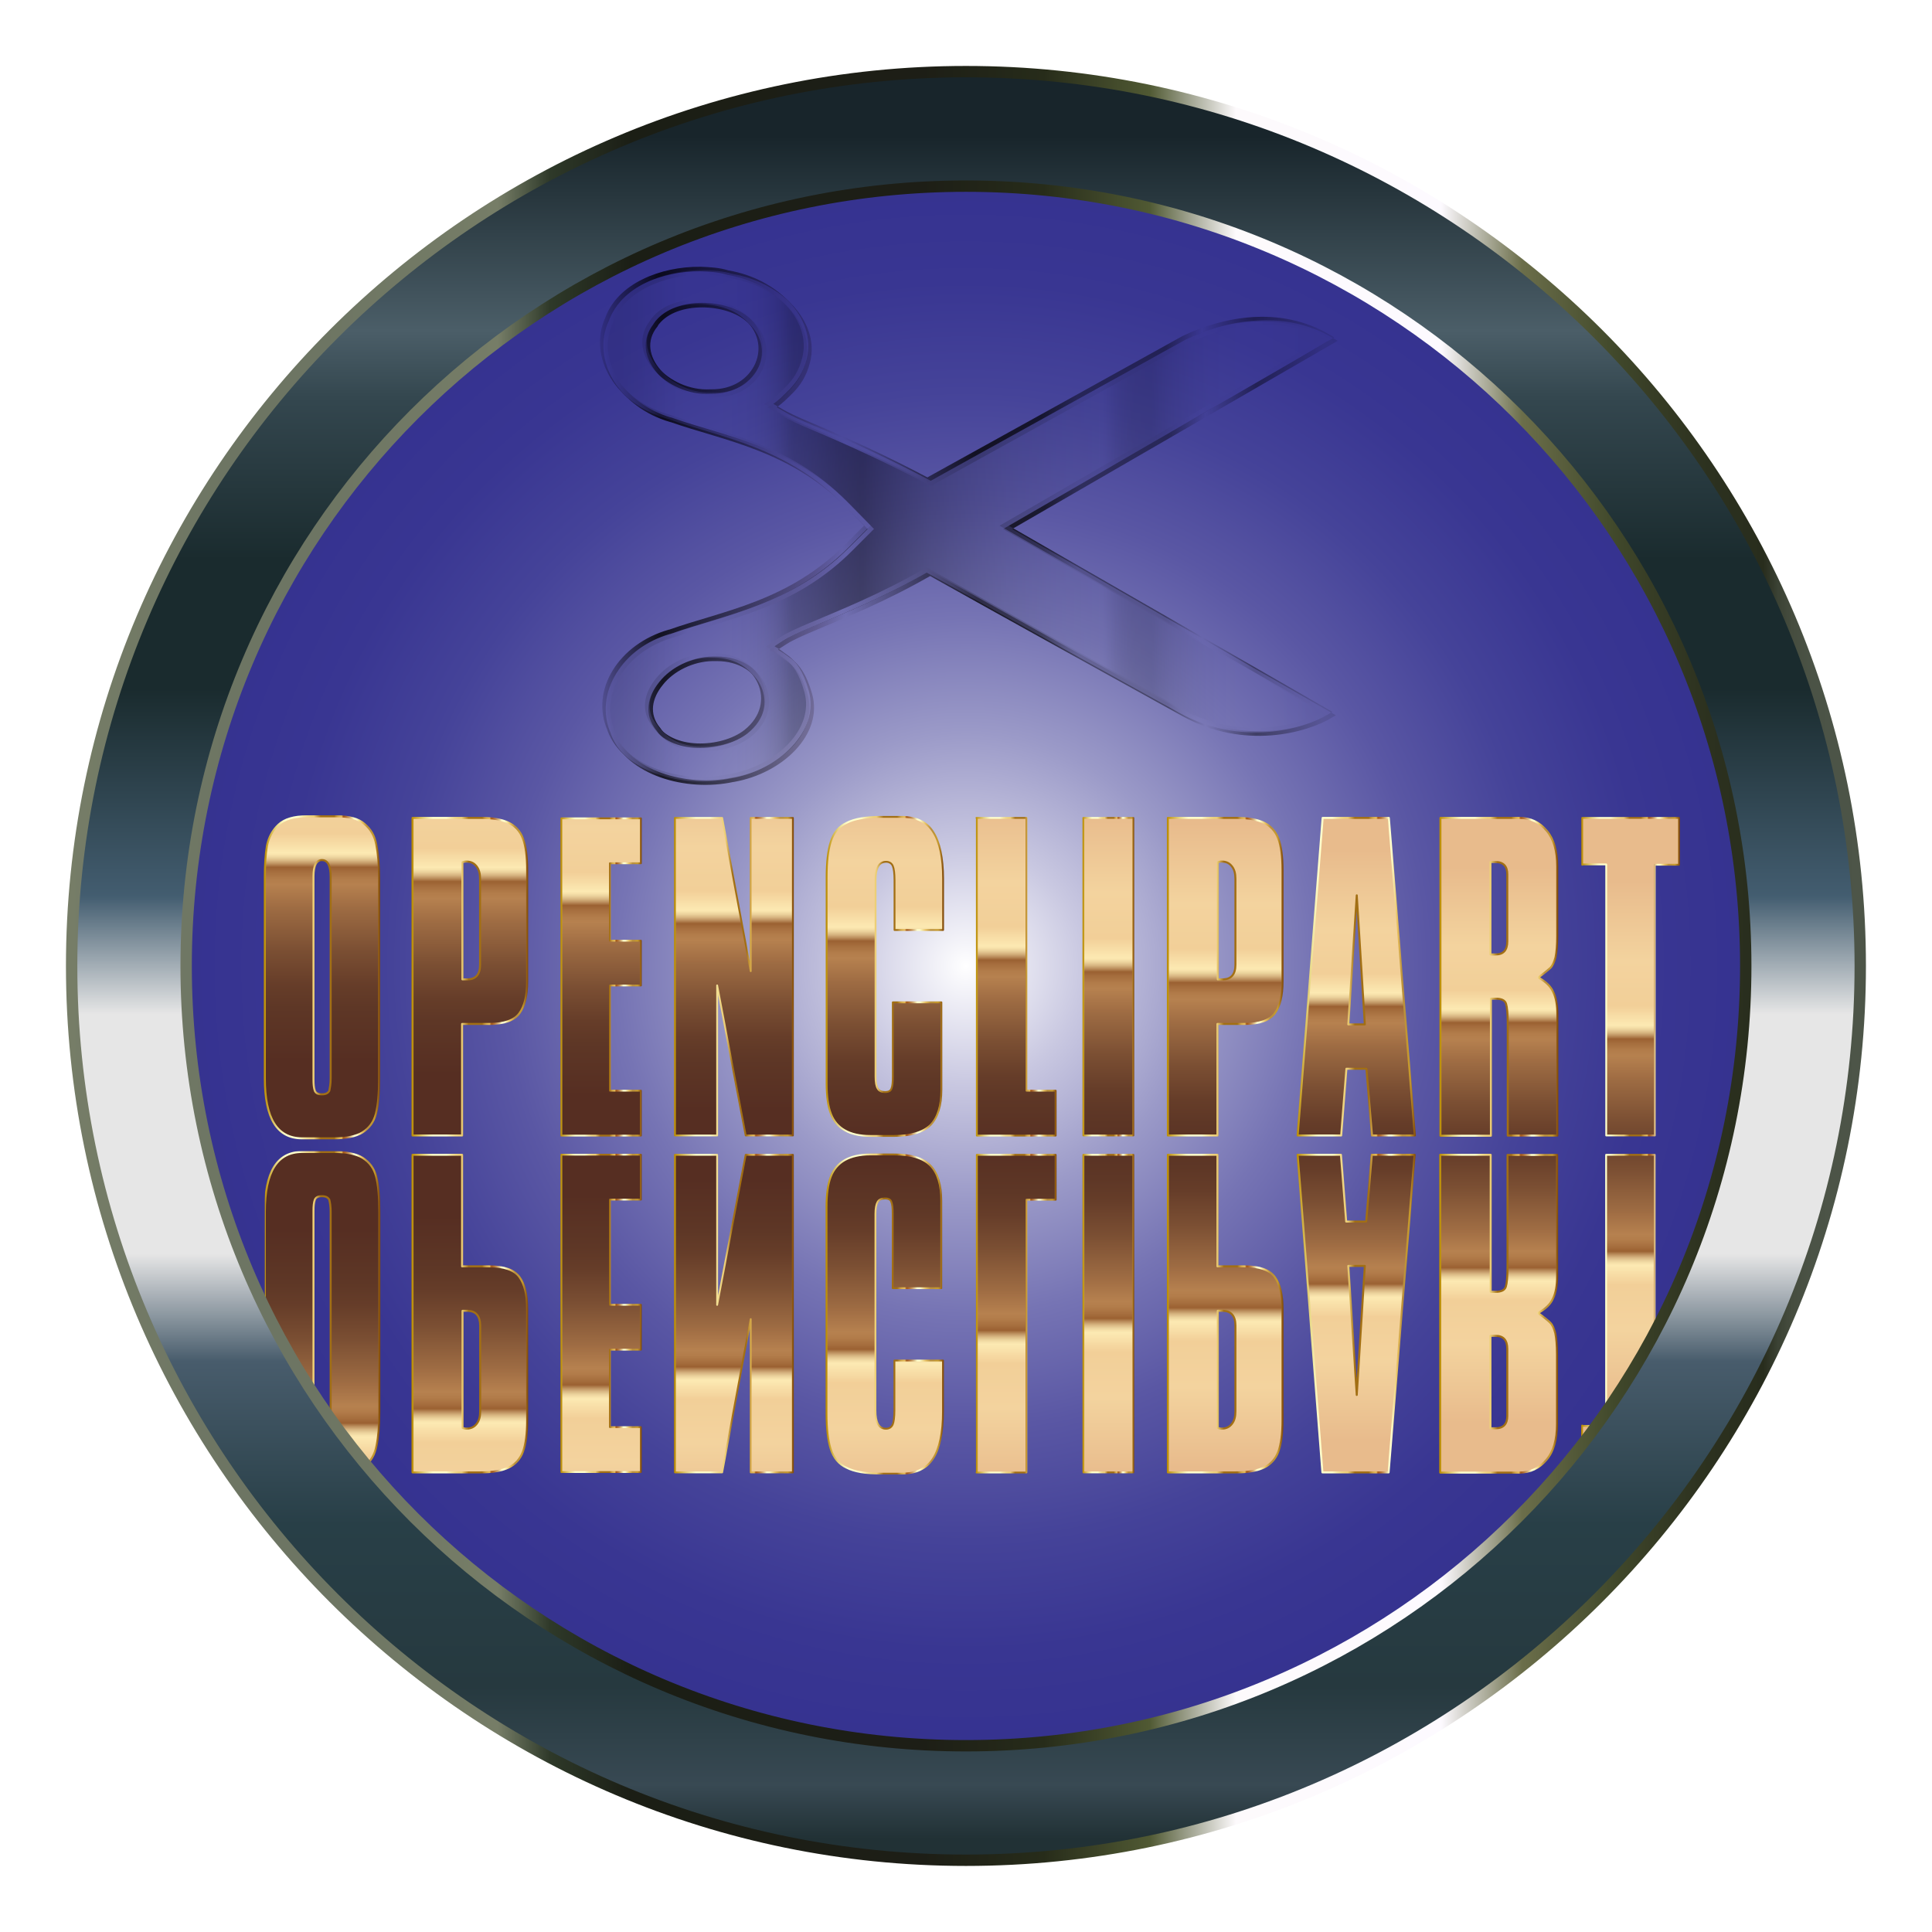<svg xmlns="http://www.w3.org/2000/svg" enable-background="new 430.5 -49.5 1699.1 1699.1" viewBox="430.5 -49.5 1699.1 1699.1"><radialGradient gradientUnits="userSpaceOnUse" gradientTransform="rotate(90 150.15 1264.195) scale(2.909)" r="239.25" cy="46.181" cx="-107.953" id="c"><stop offset="0" stop-color="#fff"/><stop offset=".005" stop-color="#fdfdfe"/><stop offset=".149" stop-color="#c9c8e1"/><stop offset=".295" stop-color="#9b9ac8"/><stop offset=".44" stop-color="#7674b4"/><stop offset=".584" stop-color="#5a57a4"/><stop offset=".726" stop-color="#454399"/><stop offset=".865" stop-color="#393692"/><stop offset="1" stop-color="#353290"/></radialGradient><defs><linearGradient id="Q" gradientUnits="userSpaceOnUse" x1="658.83" y1="1569.502" x2="658.83" y2="1479.588" gradientTransform="matrix(2.719 0 0 3.463 -391.31 -4464.536)"><stop offset=".003" stop-color="#562e22"/><stop offset=".153" stop-color="#5e3726"/><stop offset=".217" stop-color="#663d29"/><stop offset=".314" stop-color="#7b4f33"/><stop offset=".434" stop-color="#9e6c43"/><stop offset=".435" stop-color="#9f6c43"/><stop offset=".5" stop-color="#b6814f"/><stop offset=".516" stop-color="#b27c4a"/><stop offset=".536" stop-color="#a56d3d"/><stop offset=".548" stop-color="#9b6132"/><stop offset=".557" stop-color="#bb8e5d"/><stop offset=".566" stop-color="#d7b581"/><stop offset=".575" stop-color="#ebd29c"/><stop offset=".583" stop-color="#f8e3ac"/><stop offset=".588" stop-color="#fce9b2"/><stop offset=".643" stop-color="#f2cf98"/><stop offset=".772" stop-color="#f3d39e"/><stop offset="1" stop-color="#e8bb8c"/></linearGradient><linearGradient id="R" gradientUnits="userSpaceOnUse" x1="1377.305" y1="804.284" x2="1422.842" y2="804.284"><stop offset="0" stop-color="#ba8b01"/><stop offset=".044" stop-color="#cdaa37"/><stop offset=".112" stop-color="#e8d886"/><stop offset=".161" stop-color="#f8f4b8"/><stop offset=".185" stop-color="#ffffcb"/><stop offset=".299" stop-color="#ffffcb"/><stop offset=".308" stop-color="#fdf9c1"/><stop offset=".342" stop-color="#f5e6a0"/><stop offset=".374" stop-color="#f0d989"/><stop offset=".404" stop-color="#edd17b"/><stop offset=".43" stop-color="#ecce76"/><stop offset=".489" stop-color="#a26f14"/><stop offset=".605" stop-color="#a26f14"/><stop offset=".607" stop-color="#a67418"/><stop offset=".624" stop-color="#c19234"/><stop offset=".64" stop-color="#d4a848"/><stop offset=".656" stop-color="#e0b654"/><stop offset=".67" stop-color="#e4ba58"/><stop offset=".672" stop-color="#d9a94d"/><stop offset=".676" stop-color="#c38737"/><stop offset=".679" stop-color="#b36f27"/><stop offset=".683" stop-color="#a9601d"/><stop offset=".686" stop-color="#a65b1a"/><stop offset=".695" stop-color="#aa6222"/><stop offset=".71" stop-color="#b57637"/><stop offset=".729" stop-color="#c6965b"/><stop offset=".75" stop-color="#dec38b"/><stop offset=".773" stop-color="#fdfcc9"/><stop offset=".774" stop-color="#ffffcd"/><stop offset=".796" stop-color="#ffffcd"/><stop offset=".847" stop-color="#e5bd5d"/><stop offset=".886" stop-color="#bb913b"/><stop offset=".912" stop-color="#bb913b"/><stop offset=".915" stop-color="#be9337"/><stop offset=".925" stop-color="#c39830"/><stop offset=".951" stop-color="#c5992e"/><stop offset="1" stop-color="#7f470a"/></linearGradient><linearGradient id="G" gradientUnits="userSpaceOnUse" x1="452.324" y1="1546.586" x2="452.324" y2="1456.657" gradientTransform="matrix(2.719 0 0 3.463 -391.31 -4464.536)"><stop offset=".003" stop-color="#562e22"/><stop offset=".153" stop-color="#5e3726"/><stop offset=".217" stop-color="#663d29"/><stop offset=".314" stop-color="#7b4f33"/><stop offset=".434" stop-color="#9e6c43"/><stop offset=".435" stop-color="#9f6c43"/><stop offset=".5" stop-color="#b6814f"/><stop offset=".516" stop-color="#b27c4a"/><stop offset=".536" stop-color="#a56d3d"/><stop offset=".548" stop-color="#9b6132"/><stop offset=".557" stop-color="#bb8e5d"/><stop offset=".566" stop-color="#d7b581"/><stop offset=".575" stop-color="#ebd29c"/><stop offset=".583" stop-color="#f8e3ac"/><stop offset=".588" stop-color="#fce9b2"/><stop offset=".643" stop-color="#f2cf98"/><stop offset=".772" stop-color="#f3d39e"/><stop offset="1" stop-color="#e8bb8c"/></linearGradient><linearGradient id="H" gradientUnits="userSpaceOnUse" x1="787.266" y1="804.284" x2="889.886" y2="804.284"><stop offset="0" stop-color="#ba8b01"/><stop offset=".044" stop-color="#cdaa37"/><stop offset=".112" stop-color="#e8d886"/><stop offset=".161" stop-color="#f8f4b8"/><stop offset=".185" stop-color="#ffffcb"/><stop offset=".299" stop-color="#ffffcb"/><stop offset=".308" stop-color="#fdf9c1"/><stop offset=".342" stop-color="#f5e6a0"/><stop offset=".374" stop-color="#f0d989"/><stop offset=".404" stop-color="#edd17b"/><stop offset=".43" stop-color="#ecce76"/><stop offset=".489" stop-color="#a26f14"/><stop offset=".605" stop-color="#a26f14"/><stop offset=".607" stop-color="#a67418"/><stop offset=".624" stop-color="#c19234"/><stop offset=".64" stop-color="#d4a848"/><stop offset=".656" stop-color="#e0b654"/><stop offset=".67" stop-color="#e4ba58"/><stop offset=".672" stop-color="#d9a94d"/><stop offset=".676" stop-color="#c38737"/><stop offset=".679" stop-color="#b36f27"/><stop offset=".683" stop-color="#a9601d"/><stop offset=".686" stop-color="#a65b1a"/><stop offset=".695" stop-color="#aa6222"/><stop offset=".71" stop-color="#b57637"/><stop offset=".729" stop-color="#c6965b"/><stop offset=".75" stop-color="#dec38b"/><stop offset=".773" stop-color="#fdfcc9"/><stop offset=".774" stop-color="#ffffcd"/><stop offset=".796" stop-color="#ffffcd"/><stop offset=".847" stop-color="#e5bd5d"/><stop offset=".886" stop-color="#bb913b"/><stop offset=".912" stop-color="#bb913b"/><stop offset=".915" stop-color="#be9337"/><stop offset=".925" stop-color="#c39830"/><stop offset=".951" stop-color="#c5992e"/><stop offset="1" stop-color="#7f470a"/></linearGradient><linearGradient id="I" gradientUnits="userSpaceOnUse" x1="494.763" y1="1551.945" x2="494.763" y2="1463.278" gradientTransform="matrix(2.719 0 0 3.463 -391.31 -4464.536)"><stop offset=".003" stop-color="#562e22"/><stop offset=".153" stop-color="#5e3726"/><stop offset=".217" stop-color="#663d29"/><stop offset=".314" stop-color="#7b4f33"/><stop offset=".434" stop-color="#9e6c43"/><stop offset=".435" stop-color="#9f6c43"/><stop offset=".5" stop-color="#b6814f"/><stop offset=".516" stop-color="#b27c4a"/><stop offset=".536" stop-color="#a56d3d"/><stop offset=".548" stop-color="#9b6132"/><stop offset=".557" stop-color="#bb8e5d"/><stop offset=".566" stop-color="#d7b581"/><stop offset=".575" stop-color="#ebd29c"/><stop offset=".583" stop-color="#f8e3ac"/><stop offset=".588" stop-color="#fce9b2"/><stop offset=".643" stop-color="#f2cf98"/><stop offset=".772" stop-color="#f3d39e"/><stop offset="1" stop-color="#e8bb8c"/></linearGradient><linearGradient id="J" gradientUnits="userSpaceOnUse" x1="918.208" y1="804.459" x2="989.731" y2="804.459"><stop offset="0" stop-color="#ba8b01"/><stop offset=".044" stop-color="#cdaa37"/><stop offset=".112" stop-color="#e8d886"/><stop offset=".161" stop-color="#f8f4b8"/><stop offset=".185" stop-color="#ffffcb"/><stop offset=".299" stop-color="#ffffcb"/><stop offset=".308" stop-color="#fdf9c1"/><stop offset=".342" stop-color="#f5e6a0"/><stop offset=".374" stop-color="#f0d989"/><stop offset=".404" stop-color="#edd17b"/><stop offset=".43" stop-color="#ecce76"/><stop offset=".489" stop-color="#a26f14"/><stop offset=".605" stop-color="#a26f14"/><stop offset=".607" stop-color="#a67418"/><stop offset=".624" stop-color="#c19234"/><stop offset=".64" stop-color="#d4a848"/><stop offset=".656" stop-color="#e0b654"/><stop offset=".67" stop-color="#e4ba58"/><stop offset=".672" stop-color="#d9a94d"/><stop offset=".676" stop-color="#c38737"/><stop offset=".679" stop-color="#b36f27"/><stop offset=".683" stop-color="#a9601d"/><stop offset=".686" stop-color="#a65b1a"/><stop offset=".695" stop-color="#aa6222"/><stop offset=".71" stop-color="#b57637"/><stop offset=".729" stop-color="#c6965b"/><stop offset=".75" stop-color="#dec38b"/><stop offset=".773" stop-color="#fdfcc9"/><stop offset=".774" stop-color="#ffffcd"/><stop offset=".796" stop-color="#ffffcd"/><stop offset=".847" stop-color="#e5bd5d"/><stop offset=".886" stop-color="#bb913b"/><stop offset=".912" stop-color="#bb913b"/><stop offset=".915" stop-color="#be9337"/><stop offset=".925" stop-color="#c39830"/><stop offset=".951" stop-color="#c5992e"/><stop offset="1" stop-color="#7f470a"/></linearGradient><linearGradient id="K" gradientUnits="userSpaceOnUse" x1="537.714" y1="1555.68" x2="537.714" y2="1468.571" gradientTransform="matrix(2.719 0 0 3.463 -391.31 -4464.536)"><stop offset=".003" stop-color="#562e22"/><stop offset=".153" stop-color="#5e3726"/><stop offset=".217" stop-color="#663d29"/><stop offset=".314" stop-color="#7b4f33"/><stop offset=".434" stop-color="#9e6c43"/><stop offset=".435" stop-color="#9f6c43"/><stop offset=".5" stop-color="#b6814f"/><stop offset=".516" stop-color="#b27c4a"/><stop offset=".536" stop-color="#a56d3d"/><stop offset=".548" stop-color="#9b6132"/><stop offset=".557" stop-color="#bb8e5d"/><stop offset=".566" stop-color="#d7b581"/><stop offset=".575" stop-color="#ebd29c"/><stop offset=".583" stop-color="#f8e3ac"/><stop offset=".588" stop-color="#fce9b2"/><stop offset=".643" stop-color="#f2cf98"/><stop offset=".772" stop-color="#f3d39e"/><stop offset="1" stop-color="#e8bb8c"/></linearGradient><linearGradient id="L" gradientUnits="userSpaceOnUse" x1="1018.132" y1="804.284" x2="1123.376" y2="804.284"><stop offset="0" stop-color="#ba8b01"/><stop offset=".044" stop-color="#cdaa37"/><stop offset=".112" stop-color="#e8d886"/><stop offset=".161" stop-color="#f8f4b8"/><stop offset=".185" stop-color="#ffffcb"/><stop offset=".299" stop-color="#ffffcb"/><stop offset=".308" stop-color="#fdf9c1"/><stop offset=".342" stop-color="#f5e6a0"/><stop offset=".374" stop-color="#f0d989"/><stop offset=".404" stop-color="#edd17b"/><stop offset=".43" stop-color="#ecce76"/><stop offset=".489" stop-color="#a26f14"/><stop offset=".605" stop-color="#a26f14"/><stop offset=".607" stop-color="#a67418"/><stop offset=".624" stop-color="#c19234"/><stop offset=".64" stop-color="#d4a848"/><stop offset=".656" stop-color="#e0b654"/><stop offset=".67" stop-color="#e4ba58"/><stop offset=".672" stop-color="#d9a94d"/><stop offset=".676" stop-color="#c38737"/><stop offset=".679" stop-color="#b36f27"/><stop offset=".683" stop-color="#a9601d"/><stop offset=".686" stop-color="#a65b1a"/><stop offset=".695" stop-color="#aa6222"/><stop offset=".71" stop-color="#b57637"/><stop offset=".729" stop-color="#c6965b"/><stop offset=".75" stop-color="#dec38b"/><stop offset=".773" stop-color="#fdfcc9"/><stop offset=".774" stop-color="#ffffcd"/><stop offset=".796" stop-color="#ffffcd"/><stop offset=".847" stop-color="#e5bd5d"/><stop offset=".886" stop-color="#bb913b"/><stop offset=".912" stop-color="#bb913b"/><stop offset=".915" stop-color="#be9337"/><stop offset=".925" stop-color="#c39830"/><stop offset=".951" stop-color="#c5992e"/><stop offset="1" stop-color="#7f470a"/></linearGradient><linearGradient id="M" gradientUnits="userSpaceOnUse" x1="586.524" y1="1562.127" x2="586.524" y2="1471.394" gradientTransform="matrix(2.719 0 0 3.463 -391.31 -4464.536)"><stop offset=".003" stop-color="#562e22"/><stop offset=".153" stop-color="#5e3726"/><stop offset=".217" stop-color="#663d29"/><stop offset=".314" stop-color="#7b4f33"/><stop offset=".434" stop-color="#9e6c43"/><stop offset=".435" stop-color="#9f6c43"/><stop offset=".5" stop-color="#b6814f"/><stop offset=".516" stop-color="#b27c4a"/><stop offset=".536" stop-color="#a56d3d"/><stop offset=".548" stop-color="#9b6132"/><stop offset=".557" stop-color="#bb8e5d"/><stop offset=".566" stop-color="#d7b581"/><stop offset=".575" stop-color="#ebd29c"/><stop offset=".583" stop-color="#f8e3ac"/><stop offset=".588" stop-color="#fce9b2"/><stop offset=".643" stop-color="#f2cf98"/><stop offset=".772" stop-color="#f3d39e"/><stop offset="1" stop-color="#e8bb8c"/></linearGradient><linearGradient id="N" gradientUnits="userSpaceOnUse" x1="1151.469" y1="803.935" x2="1255.475" y2="803.935"><stop offset="0" stop-color="#ba8b01"/><stop offset=".044" stop-color="#cdaa37"/><stop offset=".112" stop-color="#e8d886"/><stop offset=".161" stop-color="#f8f4b8"/><stop offset=".185" stop-color="#ffffcb"/><stop offset=".299" stop-color="#ffffcb"/><stop offset=".308" stop-color="#fdf9c1"/><stop offset=".342" stop-color="#f5e6a0"/><stop offset=".374" stop-color="#f0d989"/><stop offset=".404" stop-color="#edd17b"/><stop offset=".43" stop-color="#ecce76"/><stop offset=".489" stop-color="#a26f14"/><stop offset=".605" stop-color="#a26f14"/><stop offset=".607" stop-color="#a67418"/><stop offset=".624" stop-color="#c19234"/><stop offset=".64" stop-color="#d4a848"/><stop offset=".656" stop-color="#e0b654"/><stop offset=".67" stop-color="#e4ba58"/><stop offset=".672" stop-color="#d9a94d"/><stop offset=".676" stop-color="#c38737"/><stop offset=".679" stop-color="#b36f27"/><stop offset=".683" stop-color="#a9601d"/><stop offset=".686" stop-color="#a65b1a"/><stop offset=".695" stop-color="#aa6222"/><stop offset=".71" stop-color="#b57637"/><stop offset=".729" stop-color="#c6965b"/><stop offset=".75" stop-color="#dec38b"/><stop offset=".773" stop-color="#fdfcc9"/><stop offset=".774" stop-color="#ffffcd"/><stop offset=".796" stop-color="#ffffcd"/><stop offset=".847" stop-color="#e5bd5d"/><stop offset=".886" stop-color="#bb913b"/><stop offset=".912" stop-color="#bb913b"/><stop offset=".915" stop-color="#be9337"/><stop offset=".925" stop-color="#c39830"/><stop offset=".951" stop-color="#c5992e"/><stop offset="1" stop-color="#7f470a"/></linearGradient><linearGradient id="O" gradientUnits="userSpaceOnUse" x1="628.963" y1="1565.814" x2="628.963" y2="1477.129" gradientTransform="matrix(2.719 0 0 3.463 -391.31 -4464.536)"><stop offset=".003" stop-color="#562e22"/><stop offset=".153" stop-color="#5e3726"/><stop offset=".217" stop-color="#663d29"/><stop offset=".314" stop-color="#7b4f33"/><stop offset=".434" stop-color="#9e6c43"/><stop offset=".435" stop-color="#9f6c43"/><stop offset=".5" stop-color="#b6814f"/><stop offset=".516" stop-color="#b27c4a"/><stop offset=".536" stop-color="#a56d3d"/><stop offset=".548" stop-color="#9b6132"/><stop offset=".557" stop-color="#bb8e5d"/><stop offset=".566" stop-color="#d7b581"/><stop offset=".575" stop-color="#ebd29c"/><stop offset=".583" stop-color="#f8e3ac"/><stop offset=".588" stop-color="#fce9b2"/><stop offset=".643" stop-color="#f2cf98"/><stop offset=".772" stop-color="#f3d39e"/><stop offset="1" stop-color="#e8bb8c"/></linearGradient><linearGradient id="P" gradientUnits="userSpaceOnUse" x1="1283.258" y1="804.284" x2="1354.472" y2="804.284"><stop offset="0" stop-color="#ba8b01"/><stop offset=".044" stop-color="#cdaa37"/><stop offset=".112" stop-color="#e8d886"/><stop offset=".161" stop-color="#f8f4b8"/><stop offset=".185" stop-color="#ffffcb"/><stop offset=".299" stop-color="#ffffcb"/><stop offset=".308" stop-color="#fdf9c1"/><stop offset=".342" stop-color="#f5e6a0"/><stop offset=".374" stop-color="#f0d989"/><stop offset=".404" stop-color="#edd17b"/><stop offset=".43" stop-color="#ecce76"/><stop offset=".489" stop-color="#a26f14"/><stop offset=".605" stop-color="#a26f14"/><stop offset=".607" stop-color="#a67418"/><stop offset=".624" stop-color="#c19234"/><stop offset=".64" stop-color="#d4a848"/><stop offset=".656" stop-color="#e0b654"/><stop offset=".67" stop-color="#e4ba58"/><stop offset=".672" stop-color="#d9a94d"/><stop offset=".676" stop-color="#c38737"/><stop offset=".679" stop-color="#b36f27"/><stop offset=".683" stop-color="#a9601d"/><stop offset=".686" stop-color="#a65b1a"/><stop offset=".695" stop-color="#aa6222"/><stop offset=".71" stop-color="#b57637"/><stop offset=".729" stop-color="#c6965b"/><stop offset=".75" stop-color="#dec38b"/><stop offset=".773" stop-color="#fdfcc9"/><stop offset=".774" stop-color="#ffffcd"/><stop offset=".796" stop-color="#ffffcd"/><stop offset=".847" stop-color="#e5bd5d"/><stop offset=".886" stop-color="#bb913b"/><stop offset=".912" stop-color="#bb913b"/><stop offset=".915" stop-color="#be9337"/><stop offset=".925" stop-color="#c39830"/><stop offset=".951" stop-color="#c5992e"/><stop offset="1" stop-color="#7f470a"/></linearGradient><linearGradient id="F" gradientUnits="userSpaceOnUse" x1="657.332" y1="804.808" x2="759.643" y2="804.808"><stop offset="0" stop-color="#ba8b01"/><stop offset=".044" stop-color="#cdaa37"/><stop offset=".112" stop-color="#e8d886"/><stop offset=".161" stop-color="#f8f4b8"/><stop offset=".185" stop-color="#ffffcb"/><stop offset=".299" stop-color="#ffffcb"/><stop offset=".308" stop-color="#fdf9c1"/><stop offset=".342" stop-color="#f5e6a0"/><stop offset=".374" stop-color="#f0d989"/><stop offset=".404" stop-color="#edd17b"/><stop offset=".43" stop-color="#ecce76"/><stop offset=".489" stop-color="#a26f14"/><stop offset=".605" stop-color="#a26f14"/><stop offset=".607" stop-color="#a67418"/><stop offset=".624" stop-color="#c19234"/><stop offset=".64" stop-color="#d4a848"/><stop offset=".656" stop-color="#e0b654"/><stop offset=".67" stop-color="#e4ba58"/><stop offset=".672" stop-color="#d9a94d"/><stop offset=".676" stop-color="#c38737"/><stop offset=".679" stop-color="#b36f27"/><stop offset=".683" stop-color="#a9601d"/><stop offset=".686" stop-color="#a65b1a"/><stop offset=".695" stop-color="#aa6222"/><stop offset=".71" stop-color="#b57637"/><stop offset=".729" stop-color="#c6965b"/><stop offset=".75" stop-color="#dec38b"/><stop offset=".773" stop-color="#fdfcc9"/><stop offset=".774" stop-color="#ffffcd"/><stop offset=".796" stop-color="#ffffcd"/><stop offset=".847" stop-color="#e5bd5d"/><stop offset=".886" stop-color="#bb913b"/><stop offset=".912" stop-color="#bb913b"/><stop offset=".915" stop-color="#be9337"/><stop offset=".925" stop-color="#c39830"/><stop offset=".951" stop-color="#c5992e"/><stop offset="1" stop-color="#7f470a"/></linearGradient><linearGradient id="E" gradientUnits="userSpaceOnUse" x1="404.48" y1="1543.165" x2="404.48" y2="1452.82" gradientTransform="matrix(2.719 0 0 3.463 -391.31 -4464.536)"><stop offset=".003" stop-color="#562e22"/><stop offset=".153" stop-color="#5e3726"/><stop offset=".217" stop-color="#663d29"/><stop offset=".314" stop-color="#7b4f33"/><stop offset=".434" stop-color="#9e6c43"/><stop offset=".435" stop-color="#9f6c43"/><stop offset=".5" stop-color="#b6814f"/><stop offset=".516" stop-color="#b27c4a"/><stop offset=".536" stop-color="#a56d3d"/><stop offset=".548" stop-color="#9b6132"/><stop offset=".557" stop-color="#bb8e5d"/><stop offset=".566" stop-color="#d7b581"/><stop offset=".575" stop-color="#ebd29c"/><stop offset=".583" stop-color="#f8e3ac"/><stop offset=".588" stop-color="#fce9b2"/><stop offset=".643" stop-color="#f2cf98"/><stop offset=".772" stop-color="#f3d39e"/><stop offset="1" stop-color="#e8bb8c"/></linearGradient><linearGradient id="S" gradientUnits="userSpaceOnUse" x1="696.604" y1="1572.244" x2="696.604" y2="1482.315" gradientTransform="matrix(2.719 0 0 3.463 -391.31 -4464.536)"><stop offset=".003" stop-color="#562e22"/><stop offset=".153" stop-color="#5e3726"/><stop offset=".217" stop-color="#663d29"/><stop offset=".314" stop-color="#7b4f33"/><stop offset=".434" stop-color="#9e6c43"/><stop offset=".435" stop-color="#9f6c43"/><stop offset=".5" stop-color="#b6814f"/><stop offset=".516" stop-color="#b27c4a"/><stop offset=".536" stop-color="#a56d3d"/><stop offset=".548" stop-color="#9b6132"/><stop offset=".557" stop-color="#bb8e5d"/><stop offset=".566" stop-color="#d7b581"/><stop offset=".575" stop-color="#ebd29c"/><stop offset=".583" stop-color="#f8e3ac"/><stop offset=".588" stop-color="#fce9b2"/><stop offset=".643" stop-color="#f2cf98"/><stop offset=".772" stop-color="#f3d39e"/><stop offset="1" stop-color="#e8bb8c"/></linearGradient><linearGradient id="T" gradientUnits="userSpaceOnUse" x1="1451.473" y1="804.284" x2="1554.093" y2="804.284"><stop offset="0" stop-color="#ba8b01"/><stop offset=".044" stop-color="#cdaa37"/><stop offset=".112" stop-color="#e8d886"/><stop offset=".161" stop-color="#f8f4b8"/><stop offset=".185" stop-color="#ffffcb"/><stop offset=".299" stop-color="#ffffcb"/><stop offset=".308" stop-color="#fdf9c1"/><stop offset=".342" stop-color="#f5e6a0"/><stop offset=".374" stop-color="#f0d989"/><stop offset=".404" stop-color="#edd17b"/><stop offset=".43" stop-color="#ecce76"/><stop offset=".489" stop-color="#a26f14"/><stop offset=".605" stop-color="#a26f14"/><stop offset=".607" stop-color="#a67418"/><stop offset=".624" stop-color="#c19234"/><stop offset=".64" stop-color="#d4a848"/><stop offset=".656" stop-color="#e0b654"/><stop offset=".67" stop-color="#e4ba58"/><stop offset=".672" stop-color="#d9a94d"/><stop offset=".676" stop-color="#c38737"/><stop offset=".679" stop-color="#b36f27"/><stop offset=".683" stop-color="#a9601d"/><stop offset=".686" stop-color="#a65b1a"/><stop offset=".695" stop-color="#aa6222"/><stop offset=".71" stop-color="#b57637"/><stop offset=".729" stop-color="#c6965b"/><stop offset=".75" stop-color="#dec38b"/><stop offset=".773" stop-color="#fdfcc9"/><stop offset=".774" stop-color="#ffffcd"/><stop offset=".796" stop-color="#ffffcd"/><stop offset=".847" stop-color="#e5bd5d"/><stop offset=".886" stop-color="#bb913b"/><stop offset=".912" stop-color="#bb913b"/><stop offset=".915" stop-color="#be9337"/><stop offset=".925" stop-color="#c39830"/><stop offset=".951" stop-color="#c5992e"/><stop offset="1" stop-color="#7f470a"/></linearGradient><linearGradient id="U" gradientUnits="userSpaceOnUse" x1="738.986" y1="1577.334" x2="738.986" y2="1489.185" gradientTransform="matrix(2.719 0 0 3.463 -391.31 -4464.536)"><stop offset=".003" stop-color="#562e22"/><stop offset=".153" stop-color="#5e3726"/><stop offset=".217" stop-color="#663d29"/><stop offset=".314" stop-color="#7b4f33"/><stop offset=".434" stop-color="#9e6c43"/><stop offset=".435" stop-color="#9f6c43"/><stop offset=".5" stop-color="#b6814f"/><stop offset=".516" stop-color="#b27c4a"/><stop offset=".536" stop-color="#a56d3d"/><stop offset=".548" stop-color="#9b6132"/><stop offset=".557" stop-color="#bb8e5d"/><stop offset=".566" stop-color="#d7b581"/><stop offset=".575" stop-color="#ebd29c"/><stop offset=".583" stop-color="#f8e3ac"/><stop offset=".588" stop-color="#fce9b2"/><stop offset=".643" stop-color="#f2cf98"/><stop offset=".772" stop-color="#f3d39e"/><stop offset="1" stop-color="#e8bb8c"/></linearGradient><linearGradient id="V" gradientUnits="userSpaceOnUse" x1="1565.628" y1="804.284" x2="1670.414" y2="804.284"><stop offset="0" stop-color="#ba8b01"/><stop offset=".044" stop-color="#cdaa37"/><stop offset=".112" stop-color="#e8d886"/><stop offset=".161" stop-color="#f8f4b8"/><stop offset=".185" stop-color="#ffffcb"/><stop offset=".299" stop-color="#ffffcb"/><stop offset=".308" stop-color="#fdf9c1"/><stop offset=".342" stop-color="#f5e6a0"/><stop offset=".374" stop-color="#f0d989"/><stop offset=".404" stop-color="#edd17b"/><stop offset=".43" stop-color="#ecce76"/><stop offset=".489" stop-color="#a26f14"/><stop offset=".605" stop-color="#a26f14"/><stop offset=".607" stop-color="#a67418"/><stop offset=".624" stop-color="#c19234"/><stop offset=".64" stop-color="#d4a848"/><stop offset=".656" stop-color="#e0b654"/><stop offset=".67" stop-color="#e4ba58"/><stop offset=".672" stop-color="#d9a94d"/><stop offset=".676" stop-color="#c38737"/><stop offset=".679" stop-color="#b36f27"/><stop offset=".683" stop-color="#a9601d"/><stop offset=".686" stop-color="#a65b1a"/><stop offset=".695" stop-color="#aa6222"/><stop offset=".71" stop-color="#b57637"/><stop offset=".729" stop-color="#c6965b"/><stop offset=".75" stop-color="#dec38b"/><stop offset=".773" stop-color="#fdfcc9"/><stop offset=".774" stop-color="#ffffcd"/><stop offset=".796" stop-color="#ffffcd"/><stop offset=".847" stop-color="#e5bd5d"/><stop offset=".886" stop-color="#bb913b"/><stop offset=".912" stop-color="#bb913b"/><stop offset=".915" stop-color="#be9337"/><stop offset=".925" stop-color="#c39830"/><stop offset=".951" stop-color="#c5992e"/><stop offset="1" stop-color="#7f470a"/></linearGradient><linearGradient id="W" gradientUnits="userSpaceOnUse" x1="785.123" y1="1580.89" x2="785.123" y2="1493.739" gradientTransform="matrix(2.719 0 0 3.463 -391.31 -4464.536)"><stop offset=".003" stop-color="#562e22"/><stop offset=".153" stop-color="#5e3726"/><stop offset=".217" stop-color="#663d29"/><stop offset=".314" stop-color="#7b4f33"/><stop offset=".434" stop-color="#9e6c43"/><stop offset=".435" stop-color="#9f6c43"/><stop offset=".5" stop-color="#b6814f"/><stop offset=".516" stop-color="#b27c4a"/><stop offset=".536" stop-color="#a56d3d"/><stop offset=".548" stop-color="#9b6132"/><stop offset=".557" stop-color="#bb8e5d"/><stop offset=".566" stop-color="#d7b581"/><stop offset=".575" stop-color="#ebd29c"/><stop offset=".583" stop-color="#f8e3ac"/><stop offset=".588" stop-color="#fce9b2"/><stop offset=".643" stop-color="#f2cf98"/><stop offset=".772" stop-color="#f3d39e"/><stop offset="1" stop-color="#e8bb8c"/></linearGradient><linearGradient id="X" gradientUnits="userSpaceOnUse" x1="1691.231" y1="804.284" x2="1795.707" y2="804.284"><stop offset="0" stop-color="#ba8b01"/><stop offset=".044" stop-color="#cdaa37"/><stop offset=".112" stop-color="#e8d886"/><stop offset=".161" stop-color="#f8f4b8"/><stop offset=".185" stop-color="#ffffcb"/><stop offset=".299" stop-color="#ffffcb"/><stop offset=".308" stop-color="#fdf9c1"/><stop offset=".342" stop-color="#f5e6a0"/><stop offset=".374" stop-color="#f0d989"/><stop offset=".404" stop-color="#edd17b"/><stop offset=".43" stop-color="#ecce76"/><stop offset=".489" stop-color="#a26f14"/><stop offset=".605" stop-color="#a26f14"/><stop offset=".607" stop-color="#a67418"/><stop offset=".624" stop-color="#c19234"/><stop offset=".64" stop-color="#d4a848"/><stop offset=".656" stop-color="#e0b654"/><stop offset=".67" stop-color="#e4ba58"/><stop offset=".672" stop-color="#d9a94d"/><stop offset=".676" stop-color="#c38737"/><stop offset=".679" stop-color="#b36f27"/><stop offset=".683" stop-color="#a9601d"/><stop offset=".686" stop-color="#a65b1a"/><stop offset=".695" stop-color="#aa6222"/><stop offset=".71" stop-color="#b57637"/><stop offset=".729" stop-color="#c6965b"/><stop offset=".75" stop-color="#dec38b"/><stop offset=".773" stop-color="#fdfcc9"/><stop offset=".774" stop-color="#ffffcd"/><stop offset=".796" stop-color="#ffffcd"/><stop offset=".847" stop-color="#e5bd5d"/><stop offset=".886" stop-color="#bb913b"/><stop offset=".912" stop-color="#bb913b"/><stop offset=".915" stop-color="#be9337"/><stop offset=".925" stop-color="#c39830"/><stop offset=".951" stop-color="#c5992e"/><stop offset="1" stop-color="#7f470a"/></linearGradient><linearGradient id="Y" gradientUnits="userSpaceOnUse" x1="827.732" y1="1586.034" x2="827.732" y2="1497.071" gradientTransform="matrix(2.719 0 0 3.463 -391.31 -4464.536)"><stop offset=".003" stop-color="#562e22"/><stop offset=".153" stop-color="#5e3726"/><stop offset=".217" stop-color="#663d29"/><stop offset=".314" stop-color="#7b4f33"/><stop offset=".434" stop-color="#9e6c43"/><stop offset=".435" stop-color="#9f6c43"/><stop offset=".5" stop-color="#b6814f"/><stop offset=".516" stop-color="#b27c4a"/><stop offset=".536" stop-color="#a56d3d"/><stop offset=".548" stop-color="#9b6132"/><stop offset=".557" stop-color="#bb8e5d"/><stop offset=".566" stop-color="#d7b581"/><stop offset=".575" stop-color="#ebd29c"/><stop offset=".583" stop-color="#f8e3ac"/><stop offset=".588" stop-color="#fce9b2"/><stop offset=".643" stop-color="#f2cf98"/><stop offset=".772" stop-color="#f3d39e"/><stop offset="1" stop-color="#e8bb8c"/></linearGradient><linearGradient id="Z" gradientUnits="userSpaceOnUse" x1="1815.985" y1="804.284" x2="1902.667" y2="804.284"><stop offset="0" stop-color="#ba8b01"/><stop offset=".044" stop-color="#cdaa37"/><stop offset=".112" stop-color="#e8d886"/><stop offset=".161" stop-color="#f8f4b8"/><stop offset=".185" stop-color="#ffffcb"/><stop offset=".299" stop-color="#ffffcb"/><stop offset=".308" stop-color="#fdf9c1"/><stop offset=".342" stop-color="#f5e6a0"/><stop offset=".374" stop-color="#f0d989"/><stop offset=".404" stop-color="#edd17b"/><stop offset=".43" stop-color="#ecce76"/><stop offset=".489" stop-color="#a26f14"/><stop offset=".605" stop-color="#a26f14"/><stop offset=".607" stop-color="#a67418"/><stop offset=".624" stop-color="#c19234"/><stop offset=".64" stop-color="#d4a848"/><stop offset=".656" stop-color="#e0b654"/><stop offset=".67" stop-color="#e4ba58"/><stop offset=".672" stop-color="#d9a94d"/><stop offset=".676" stop-color="#c38737"/><stop offset=".679" stop-color="#b36f27"/><stop offset=".683" stop-color="#a9601d"/><stop offset=".686" stop-color="#a65b1a"/><stop offset=".695" stop-color="#aa6222"/><stop offset=".71" stop-color="#b57637"/><stop offset=".729" stop-color="#c6965b"/><stop offset=".75" stop-color="#dec38b"/><stop offset=".773" stop-color="#fdfcc9"/><stop offset=".774" stop-color="#ffffcd"/><stop offset=".796" stop-color="#ffffcd"/><stop offset=".847" stop-color="#e5bd5d"/><stop offset=".886" stop-color="#bb913b"/><stop offset=".912" stop-color="#bb913b"/><stop offset=".915" stop-color="#be9337"/><stop offset=".925" stop-color="#c39830"/><stop offset=".951" stop-color="#c5992e"/><stop offset="1" stop-color="#7f470a"/></linearGradient><linearGradient y2="411.386" x2="1600" y1="411.386" x1="960.119" gradientUnits="userSpaceOnUse" id="ad"><stop offset="0" stop-color="#afb1b4"/><stop offset=".028" stop-color="#b3b5b7"/><stop offset=".054" stop-color="#bebfc2"/><stop offset=".079" stop-color="#d0d2d3"/><stop offset=".103" stop-color="#eaebec"/><stop offset=".118" stop-color="#fff"/><stop offset=".145" stop-color="#fbfbfb"/><stop offset=".17" stop-color="#f0f0f1"/><stop offset=".193" stop-color="#dededf"/><stop offset=".217" stop-color="#c3c4c6"/><stop offset=".239" stop-color="#a2a3a6"/><stop offset=".258" stop-color="#808285"/><stop offset=".269" stop-color="#7a7c7f"/><stop offset=".322" stop-color="#616265"/><stop offset=".354" stop-color="#58595b"/><stop offset=".448" stop-color="#838586"/><stop offset=".554" stop-color="#adafb0"/><stop offset=".636" stop-color="#c7c9ca"/><stop offset=".685" stop-color="#d1d3d4"/><stop offset=".691" stop-color="#c4c6c8"/><stop offset=".701" stop-color="#b0b2b4"/><stop offset=".713" stop-color="#a2a4a7"/><stop offset=".728" stop-color="#9a9c9e"/><stop offset=".753" stop-color="#97999c"/><stop offset=".78" stop-color="#b1b2b4"/><stop offset=".83" stop-color="#dbdcdd"/><stop offset=".87" stop-color="#f5f5f6"/><stop offset=".893" stop-color="#fff"/><stop offset=".932" stop-color="#edeeee"/><stop offset="1" stop-color="#d1d3d4"/><stop offset="1" stop-color="#d6d7d7"/><stop offset="1" stop-color="#e5e2df"/></linearGradient><linearGradient y2="411.386" x2="1603.931" y1="411.386" x1="958.119" gradientUnits="userSpaceOnUse" id="ae"><stop offset="0" stop-color="#e5e5e5"/><stop offset=".03" stop-color="#999"/><stop offset=".08" stop-color="#333"/><stop offset=".14" stop-color="#666"/><stop offset=".29" stop-color="#d9d1d1"/><stop offset=".33" stop-color="#fff"/><stop offset=".51" stop-color="#393838"/><stop offset=".6" stop-color="#4c4c4c"/><stop offset=".65" stop-color="#909092"/><stop offset=".77" stop-color="#909092"/><stop offset=".82" stop-color="#fff"/><stop offset=".89" stop-color="#909092"/><stop offset=".98" stop-color="#e5e5e5"/></linearGradient><filter id="e" color-interpolation-filters="sRGB"><feFlood result="flood" flood-color="#000" flood-opacity="1"/><feComposite result="composite1" operator="in" in2="SourceGraphic" in="flood"/><feGaussianBlur result="blur" stdDeviation="5" in="composite1"/><feOffset result="offset" dy="5.2" dx="5.2"/><feComposite result="composite2" in2="offset" in="SourceGraphic"/></filter><filter height="284.9" width="1245.3" y="957.5" x="657.3" filterUnits="userSpaceOnUse" id="a"><feColorMatrix values="1 0 0 0 0 0 1 0 0 0 0 0 1 0 0 0 0 0 1 0"/></filter><filter id="D" color-interpolation-filters="sRGB"><feFlood result="flood" flood-color="#000" flood-opacity="1"/><feComposite result="composite1" operator="in" in2="SourceGraphic" in="flood"/><feGaussianBlur result="blur" stdDeviation="5" in="composite1"/><feOffset result="offset" dy="5.2" dx="5.2"/><feComposite result="composite2" in2="offset" in="SourceGraphic"/></filter><filter id="af" x="-.2" y="-.2" width="1.4" height="1.4" color-interpolation-filters="sRGB"><feOffset result="result3" in="SourceAlpha" dy="3" dx="3"/><feGaussianBlur result="result1" in="result3" stdDeviation="8"/><feComposite result="result2" in="SourceGraphic" in2="result1" operator="in"/><feComposite in2="result2" in="result2" result="fbSourceGraphic" operator="out"/><feColorMatrix values="0 0 0 -1 0 0 0 0 -1 0 0 0 0 1 0 0 0 0 6 0" in="fbSourceGraphic" result="fbSourceGraphicAlpha"/><feGaussianBlur stdDeviation="3" in="fbSourceGraphicAlpha" result="result0"/><feSpecularLighting in="result0" result="result1" lighting-color="#FFF" surfaceScale="5" specularConstant="2" specularExponent="20"><feDistantLight elevation="35" azimuth="235"/></feSpecularLighting><feComposite in2="fbSourceGraphicAlpha" in="result1" result="result2" operator="in"/><feComposite result="result91" in2="result2" k3="3" k2="1.5" operator="arithmetic" in="fbSourceGraphic"/><feBlend in2="result91" mode="screen"/><feConvolveMatrix divisor="3" targetY="1" targetX="1" kernelMatrix="2 0 1 0 1 0 0 0 0" order="3 3"/></filter><filter id="aa" color-interpolation-filters="sRGB"><feBlend result="blend" mode="multiply" in2="SourceGraphic"/></filter></defs><mask id="d" height="284.9" width="1245.3" y="957.5" x="657.3" maskUnits="userSpaceOnUse"><g filter="url(#a)"><linearGradient gradientTransform="matrix(2.909 0 0 -2.909 480 4654.545)" y2="1170.836" x2="275" y1="1272.31" x1="275" gradientUnits="userSpaceOnUse" id="b"><stop offset="0" stop-color="#fff"/><stop offset=".013" stop-color="#f5f5f5"/><stop offset=".089" stop-color="#c2c2c2"/><stop offset=".171" stop-color="#949494"/><stop offset=".256" stop-color="#6c6c6c"/><stop offset=".345" stop-color="#4b4b4b"/><stop offset=".44" stop-color="#2f2f2f"/><stop offset=".543" stop-color="#1a1a1a"/><stop offset=".657" stop-color="#0b0b0b"/><stop offset=".792" stop-color="#030303"/><stop offset="1"/></linearGradient><path fill="url(#b)" d="M658.2 953.3h1243.5v295.2H658.2z"/></g></mask><linearGradient gradientTransform="rotate(90 42.293 1158.969) scale(2.909)" y2="-27.066" x2="161.502" y1="-27.066" x1="-379.217" gradientUnits="userSpaceOnUse" id="B"><stop offset=".036" stop-color="#18252b"/><stop offset=".145" stop-color="#4b5e68"/><stop offset=".182" stop-color="#34474f"/><stop offset=".273" stop-color="#1a2b2e"/><stop offset=".345" stop-color="#1a2b2e"/><stop offset=".461" stop-color="#435d70"/><stop offset=".527" stop-color="#e6e6e6"/><stop offset=".661" stop-color="#e6e6e6"/><stop offset=".721" stop-color="#485c6c"/><stop offset=".812" stop-color="#283f47"/><stop offset=".903" stop-color="#26393f"/><stop offset=".958" stop-color="#384953"/><stop offset=".988" stop-color="#213135"/><stop offset="1" stop-color="#213135"/></linearGradient><linearGradient y2="800" x2="2071.501" y1="800" x1="488.499" gradientUnits="userSpaceOnUse" id="C"><stop offset="0" stop-color="#767d67"/><stop offset=".09" stop-color="#6d7563"/><stop offset=".141" stop-color="#6d7563"/><stop offset=".24" stop-color="#767d67"/><stop offset=".269" stop-color="#2e3929"/><stop offset=".314" stop-color="#1b1e15"/><stop offset=".476" stop-color="#1d1e16"/><stop offset=".543" stop-color="#272c1a"/><stop offset=".602" stop-color="#505933"/><stop offset=".65" stop-color="#fdfafc"/><stop offset=".764" stop-color="#fdfaff"/><stop offset=".809" stop-color="#6b6e4a"/><stop offset=".86" stop-color="#41492b"/><stop offset=".878" stop-color="#383e26"/><stop offset=".912" stop-color="#2c311f"/><stop offset=".943" stop-color="#282d1d"/><stop offset=".945" stop-color="#2d3223"/><stop offset=".951" stop-color="#3b4234"/><stop offset=".959" stop-color="#464d3f"/><stop offset=".97" stop-color="#4b5346"/><stop offset="1" stop-color="#4d5548"/></linearGradient><linearGradient y2="411.386" x2="1600" y1="411.386" x1="960.119" gradientUnits="userSpaceOnUse" id="ab"><stop offset="0" stop-color="#afb1b4"/><stop offset=".028" stop-color="#b3b5b7"/><stop offset=".054" stop-color="#bebfc2"/><stop offset=".079" stop-color="#d0d2d3"/><stop offset=".103" stop-color="#eaebec"/><stop offset=".118" stop-color="#fff"/><stop offset=".145" stop-color="#fbfbfb"/><stop offset=".17" stop-color="#f0f0f1"/><stop offset=".193" stop-color="#dededf"/><stop offset=".217" stop-color="#c3c4c6"/><stop offset=".239" stop-color="#a2a3a6"/><stop offset=".258" stop-color="#808285"/><stop offset=".269" stop-color="#7a7c7f"/><stop offset=".322" stop-color="#616265"/><stop offset=".354" stop-color="#58595b"/><stop offset=".448" stop-color="#838586"/><stop offset=".554" stop-color="#adafb0"/><stop offset=".636" stop-color="#c7c9ca"/><stop offset=".685" stop-color="#d1d3d4"/><stop offset=".691" stop-color="#c4c6c8"/><stop offset=".701" stop-color="#b0b2b4"/><stop offset=".713" stop-color="#a2a4a7"/><stop offset=".728" stop-color="#9a9c9e"/><stop offset=".753" stop-color="#97999c"/><stop offset=".78" stop-color="#b1b2b4"/><stop offset=".83" stop-color="#dbdcdd"/><stop offset=".87" stop-color="#f5f5f6"/><stop offset=".893" stop-color="#fff"/><stop offset=".932" stop-color="#edeeee"/><stop offset="1" stop-color="#d1d3d4"/><stop offset="1" stop-color="#d6d7d7"/><stop offset="1" stop-color="#e5e2df"/></linearGradient><linearGradient y2="411.386" x2="1603.931" y1="411.386" x1="958.119" gradientUnits="userSpaceOnUse" id="ac"><stop offset="0" stop-color="#e5e5e5"/><stop offset=".03" stop-color="#999"/><stop offset=".08" stop-color="#333"/><stop offset=".14" stop-color="#666"/><stop offset=".29" stop-color="#d9d1d1"/><stop offset=".33" stop-color="#fff"/><stop offset=".51" stop-color="#393838"/><stop offset=".6" stop-color="#4c4c4c"/><stop offset=".65" stop-color="#909092"/><stop offset=".77" stop-color="#909092"/><stop offset=".82" stop-color="#fff"/><stop offset=".89" stop-color="#909092"/><stop offset=".98" stop-color="#e5e5e5"/></linearGradient><circle fill="url(#c)" cx="1280" cy="800" r="696"/><g mask="url(#d)" filter="url(#e)"><linearGradient id="f" gradientUnits="userSpaceOnUse" x1="404.48" y1="1628.405" x2="404.48" y2="1538.061" gradientTransform="matrix(2.719 0 0 -3.463 -391.31 6664.548)"><stop offset=".003" stop-color="#562e22"/><stop offset=".153" stop-color="#5e3726"/><stop offset=".217" stop-color="#663d29"/><stop offset=".314" stop-color="#7b4f33"/><stop offset=".434" stop-color="#9e6c43"/><stop offset=".435" stop-color="#9f6c43"/><stop offset=".5" stop-color="#b6814f"/><stop offset=".516" stop-color="#b27c4a"/><stop offset=".536" stop-color="#a56d3d"/><stop offset=".548" stop-color="#9b6132"/><stop offset=".557" stop-color="#bb8e5d"/><stop offset=".566" stop-color="#d7b581"/><stop offset=".575" stop-color="#ebd29c"/><stop offset=".583" stop-color="#f8e3ac"/><stop offset=".588" stop-color="#fce9b2"/><stop offset=".643" stop-color="#f2cf98"/><stop offset=".772" stop-color="#f3d39e"/><stop offset="1" stop-color="#e8bb8c"/></linearGradient><linearGradient id="g" gradientUnits="userSpaceOnUse" x1="657.332" y1="1100.006" x2="759.643" y2="1100.006" gradientTransform="matrix(1 0 0 -1 0 2200.012)"><stop offset="0" stop-color="#ba8b01"/><stop offset=".044" stop-color="#cdaa37"/><stop offset=".112" stop-color="#e8d886"/><stop offset=".161" stop-color="#f8f4b8"/><stop offset=".185" stop-color="#ffffcb"/><stop offset=".299" stop-color="#ffffcb"/><stop offset=".308" stop-color="#fdf9c1"/><stop offset=".342" stop-color="#f5e6a0"/><stop offset=".374" stop-color="#f0d989"/><stop offset=".404" stop-color="#edd17b"/><stop offset=".43" stop-color="#ecce76"/><stop offset=".489" stop-color="#a26f14"/><stop offset=".605" stop-color="#a26f14"/><stop offset=".607" stop-color="#a67418"/><stop offset=".624" stop-color="#c19234"/><stop offset=".64" stop-color="#d4a848"/><stop offset=".656" stop-color="#e0b654"/><stop offset=".67" stop-color="#e4ba58"/><stop offset=".672" stop-color="#d9a94d"/><stop offset=".676" stop-color="#c38737"/><stop offset=".679" stop-color="#b36f27"/><stop offset=".683" stop-color="#a9601d"/><stop offset=".686" stop-color="#a65b1a"/><stop offset=".695" stop-color="#aa6222"/><stop offset=".71" stop-color="#b57637"/><stop offset=".729" stop-color="#c6965b"/><stop offset=".75" stop-color="#dec38b"/><stop offset=".773" stop-color="#fdfcc9"/><stop offset=".774" stop-color="#ffffcd"/><stop offset=".796" stop-color="#ffffcd"/><stop offset=".847" stop-color="#e5bd5d"/><stop offset=".886" stop-color="#bb913b"/><stop offset=".912" stop-color="#bb913b"/><stop offset=".915" stop-color="#be9337"/><stop offset=".925" stop-color="#c39830"/><stop offset=".951" stop-color="#c5992e"/><stop offset="1" stop-color="#7f470a"/></linearGradient><path fill="url(#f)" stroke="url(#g)" stroke-width="1.767" stroke-linecap="round" stroke-linejoin="round" d="M716.1 1011.2c0-4.9-.6-8.4-1.2-10.8-1.2-2.1-3.1-3.1-6.5-3.1s-5.3 1-6.2 3.1c-.9 2.4-1.2 5.6-1.2 9.8V1189c0 9.4 2.5 14.3 7.4 14.3 5.3 0 7.7-4.9 7.7-15v-177.1h0zM691 958.4h28.2c10.8 0 19.5 1.7 25.1 5.2 5.9 3.8 9.9 9.1 11.8 16.4 1.9 7.3 2.8 17.8 2.8 31.1v176c0 12.2-.9 22.3-2.5 29.7-1.5 7.7-4.9 13.6-10.5 18.2-5.3 4.5-13.3 6.6-24.1 6.6H695c-11.1 0-19.5-2.4-24.7-7.3-5.3-4.9-8.7-11.2-10.2-18.5-1.2-7.3-1.9-16.8-1.9-28.3v-176.3c0-35.3 10.8-52.8 32.8-52.8z"/><linearGradient id="h" gradientUnits="userSpaceOnUse" x1="452.324" y1="1631.826" x2="452.324" y2="1541.897" gradientTransform="matrix(2.719 0 0 -3.463 -391.31 6664.548)"><stop offset=".003" stop-color="#562e22"/><stop offset=".153" stop-color="#5e3726"/><stop offset=".217" stop-color="#663d29"/><stop offset=".314" stop-color="#7b4f33"/><stop offset=".434" stop-color="#9e6c43"/><stop offset=".435" stop-color="#9f6c43"/><stop offset=".5" stop-color="#b6814f"/><stop offset=".516" stop-color="#b27c4a"/><stop offset=".536" stop-color="#a56d3d"/><stop offset=".548" stop-color="#9b6132"/><stop offset=".557" stop-color="#bb8e5d"/><stop offset=".566" stop-color="#d7b581"/><stop offset=".575" stop-color="#ebd29c"/><stop offset=".583" stop-color="#f8e3ac"/><stop offset=".588" stop-color="#fce9b2"/><stop offset=".643" stop-color="#f2cf98"/><stop offset=".772" stop-color="#f3d39e"/><stop offset="1" stop-color="#e8bb8c"/></linearGradient><linearGradient id="i" gradientUnits="userSpaceOnUse" x1="787.266" y1="1099.482" x2="889.886" y2="1099.482" gradientTransform="matrix(1 0 0 -1 0 2200.012)"><stop offset="0" stop-color="#ba8b01"/><stop offset=".044" stop-color="#cdaa37"/><stop offset=".112" stop-color="#e8d886"/><stop offset=".161" stop-color="#f8f4b8"/><stop offset=".185" stop-color="#ffffcb"/><stop offset=".299" stop-color="#ffffcb"/><stop offset=".308" stop-color="#fdf9c1"/><stop offset=".342" stop-color="#f5e6a0"/><stop offset=".374" stop-color="#f0d989"/><stop offset=".404" stop-color="#edd17b"/><stop offset=".43" stop-color="#ecce76"/><stop offset=".489" stop-color="#a26f14"/><stop offset=".605" stop-color="#a26f14"/><stop offset=".607" stop-color="#a67418"/><stop offset=".624" stop-color="#c19234"/><stop offset=".64" stop-color="#d4a848"/><stop offset=".656" stop-color="#e0b654"/><stop offset=".67" stop-color="#e4ba58"/><stop offset=".672" stop-color="#d9a94d"/><stop offset=".676" stop-color="#c38737"/><stop offset=".679" stop-color="#b36f27"/><stop offset=".683" stop-color="#a9601d"/><stop offset=".686" stop-color="#a65b1a"/><stop offset=".695" stop-color="#aa6222"/><stop offset=".71" stop-color="#b57637"/><stop offset=".729" stop-color="#c6965b"/><stop offset=".75" stop-color="#dec38b"/><stop offset=".773" stop-color="#fdfcc9"/><stop offset=".774" stop-color="#ffffcd"/><stop offset=".796" stop-color="#ffffcd"/><stop offset=".847" stop-color="#e5bd5d"/><stop offset=".886" stop-color="#bb913b"/><stop offset=".912" stop-color="#bb913b"/><stop offset=".915" stop-color="#be9337"/><stop offset=".925" stop-color="#c39830"/><stop offset=".951" stop-color="#c5992e"/><stop offset="1" stop-color="#7f470a"/></linearGradient><path fill="url(#h)" stroke="url(#i)" stroke-width="1.767" stroke-linecap="round" stroke-linejoin="round" d="M788.1 960.9h43.6v98.1h23.8c13.3 0 22 3.1 26.6 9.4 4.6 6.3 6.8 15.4 6.8 27.9v98.1c0 11.9-1.2 20.9-3.7 27.6-2.5 6.6-6.8 11.2-12.7 14-5.9 2.8-14.2 4.2-24.7 4.2h-59.7V960.9h0zm48.9 137.2h-4.9v103c.6.3.9.3 1.5.3.3.3.9.3 1.9.3 4 0 6.8-1.4 9-4.2 2.2-2.8 3.1-6.3 3.1-11.2V1111c-.1-8.4-3.8-12.6-10.6-12.9z"/><linearGradient id="j" gradientUnits="userSpaceOnUse" x1="494.763" y1="1637.185" x2="494.763" y2="1548.518" gradientTransform="matrix(2.719 0 0 -3.463 -391.31 6664.548)"><stop offset=".003" stop-color="#562e22"/><stop offset=".153" stop-color="#5e3726"/><stop offset=".217" stop-color="#663d29"/><stop offset=".314" stop-color="#7b4f33"/><stop offset=".434" stop-color="#9e6c43"/><stop offset=".435" stop-color="#9f6c43"/><stop offset=".5" stop-color="#b6814f"/><stop offset=".516" stop-color="#b27c4a"/><stop offset=".536" stop-color="#a56d3d"/><stop offset=".548" stop-color="#9b6132"/><stop offset=".557" stop-color="#bb8e5d"/><stop offset=".566" stop-color="#d7b581"/><stop offset=".575" stop-color="#ebd29c"/><stop offset=".583" stop-color="#f8e3ac"/><stop offset=".588" stop-color="#fce9b2"/><stop offset=".643" stop-color="#f2cf98"/><stop offset=".772" stop-color="#f3d39e"/><stop offset="1" stop-color="#e8bb8c"/></linearGradient><linearGradient id="k" gradientUnits="userSpaceOnUse" x1="918.208" y1="1099.657" x2="989.731" y2="1099.657" gradientTransform="matrix(1 0 0 -1 0 2200.012)"><stop offset="0" stop-color="#ba8b01"/><stop offset=".044" stop-color="#cdaa37"/><stop offset=".112" stop-color="#e8d886"/><stop offset=".161" stop-color="#f8f4b8"/><stop offset=".185" stop-color="#ffffcb"/><stop offset=".299" stop-color="#ffffcb"/><stop offset=".308" stop-color="#fdf9c1"/><stop offset=".342" stop-color="#f5e6a0"/><stop offset=".374" stop-color="#f0d989"/><stop offset=".404" stop-color="#edd17b"/><stop offset=".43" stop-color="#ecce76"/><stop offset=".489" stop-color="#a26f14"/><stop offset=".605" stop-color="#a26f14"/><stop offset=".607" stop-color="#a67418"/><stop offset=".624" stop-color="#c19234"/><stop offset=".64" stop-color="#d4a848"/><stop offset=".656" stop-color="#e0b654"/><stop offset=".67" stop-color="#e4ba58"/><stop offset=".672" stop-color="#d9a94d"/><stop offset=".676" stop-color="#c38737"/><stop offset=".679" stop-color="#b36f27"/><stop offset=".683" stop-color="#a9601d"/><stop offset=".686" stop-color="#a65b1a"/><stop offset=".695" stop-color="#aa6222"/><stop offset=".71" stop-color="#b57637"/><stop offset=".729" stop-color="#c6965b"/><stop offset=".75" stop-color="#dec38b"/><stop offset=".773" stop-color="#fdfcc9"/><stop offset=".774" stop-color="#ffffcd"/><stop offset=".796" stop-color="#ffffcd"/><stop offset=".847" stop-color="#e5bd5d"/><stop offset=".886" stop-color="#bb913b"/><stop offset=".912" stop-color="#bb913b"/><stop offset=".915" stop-color="#be9337"/><stop offset=".925" stop-color="#c39830"/><stop offset=".951" stop-color="#c5992e"/><stop offset="1" stop-color="#7f470a"/></linearGradient><path fill="url(#j)" stroke="url(#k)" stroke-width="1.607" stroke-linecap="round" stroke-linejoin="round" d="M919 1239.8v-279h69.9v39.5h-27.2v92.5h27.2v39.5h-27.2v68.1h27.2v39.5H919v-.1z"/><linearGradient id="l" gradientUnits="userSpaceOnUse" x1="537.714" y1="1640.92" x2="537.714" y2="1553.812" gradientTransform="matrix(2.719 0 0 -3.463 -391.31 6664.548)"><stop offset=".003" stop-color="#562e22"/><stop offset=".153" stop-color="#5e3726"/><stop offset=".217" stop-color="#663d29"/><stop offset=".314" stop-color="#7b4f33"/><stop offset=".434" stop-color="#9e6c43"/><stop offset=".435" stop-color="#9f6c43"/><stop offset=".5" stop-color="#b6814f"/><stop offset=".516" stop-color="#b27c4a"/><stop offset=".536" stop-color="#a56d3d"/><stop offset=".548" stop-color="#9b6132"/><stop offset=".557" stop-color="#bb8e5d"/><stop offset=".566" stop-color="#d7b581"/><stop offset=".575" stop-color="#ebd29c"/><stop offset=".583" stop-color="#f8e3ac"/><stop offset=".588" stop-color="#fce9b2"/><stop offset=".643" stop-color="#f2cf98"/><stop offset=".772" stop-color="#f3d39e"/><stop offset="1" stop-color="#e8bb8c"/></linearGradient><linearGradient id="m" gradientUnits="userSpaceOnUse" x1="1018.132" y1="1099.482" x2="1123.376" y2="1099.482" gradientTransform="matrix(1 0 0 -1 0 2200.012)"><stop offset="0" stop-color="#ba8b01"/><stop offset=".044" stop-color="#cdaa37"/><stop offset=".112" stop-color="#e8d886"/><stop offset=".161" stop-color="#f8f4b8"/><stop offset=".185" stop-color="#ffffcb"/><stop offset=".299" stop-color="#ffffcb"/><stop offset=".308" stop-color="#fdf9c1"/><stop offset=".342" stop-color="#f5e6a0"/><stop offset=".374" stop-color="#f0d989"/><stop offset=".404" stop-color="#edd17b"/><stop offset=".43" stop-color="#ecce76"/><stop offset=".489" stop-color="#a26f14"/><stop offset=".605" stop-color="#a26f14"/><stop offset=".607" stop-color="#a67418"/><stop offset=".624" stop-color="#c19234"/><stop offset=".64" stop-color="#d4a848"/><stop offset=".656" stop-color="#e0b654"/><stop offset=".67" stop-color="#e4ba58"/><stop offset=".672" stop-color="#d9a94d"/><stop offset=".676" stop-color="#c38737"/><stop offset=".679" stop-color="#b36f27"/><stop offset=".683" stop-color="#a9601d"/><stop offset=".686" stop-color="#a65b1a"/><stop offset=".695" stop-color="#aa6222"/><stop offset=".71" stop-color="#b57637"/><stop offset=".729" stop-color="#c6965b"/><stop offset=".75" stop-color="#dec38b"/><stop offset=".773" stop-color="#fdfcc9"/><stop offset=".774" stop-color="#ffffcd"/><stop offset=".796" stop-color="#ffffcd"/><stop offset=".847" stop-color="#e5bd5d"/><stop offset=".886" stop-color="#bb913b"/><stop offset=".912" stop-color="#bb913b"/><stop offset=".915" stop-color="#be9337"/><stop offset=".925" stop-color="#c39830"/><stop offset=".951" stop-color="#c5992e"/><stop offset="1" stop-color="#7f470a"/></linearGradient><path fill="url(#l)" stroke="url(#m)" stroke-width="1.607" stroke-linecap="round" stroke-linejoin="round" d="M1018.9 960.9h37.1v132l25.1-132h41.5v279.3h-37.1v-134.8l-25.1 134.8h-41.5V960.9z"/><linearGradient id="n" gradientUnits="userSpaceOnUse" x1="586.524" y1="1647.367" x2="586.524" y2="1556.635" gradientTransform="matrix(2.719 0 0 -3.463 -391.31 6664.548)"><stop offset=".003" stop-color="#562e22"/><stop offset=".153" stop-color="#5e3726"/><stop offset=".217" stop-color="#663d29"/><stop offset=".314" stop-color="#7b4f33"/><stop offset=".434" stop-color="#9e6c43"/><stop offset=".435" stop-color="#9f6c43"/><stop offset=".5" stop-color="#b6814f"/><stop offset=".516" stop-color="#b27c4a"/><stop offset=".536" stop-color="#a56d3d"/><stop offset=".548" stop-color="#9b6132"/><stop offset=".557" stop-color="#bb8e5d"/><stop offset=".566" stop-color="#d7b581"/><stop offset=".575" stop-color="#ebd29c"/><stop offset=".583" stop-color="#f8e3ac"/><stop offset=".588" stop-color="#fce9b2"/><stop offset=".643" stop-color="#f2cf98"/><stop offset=".772" stop-color="#f3d39e"/><stop offset="1" stop-color="#e8bb8c"/></linearGradient><linearGradient id="o" gradientUnits="userSpaceOnUse" x1="1151.469" y1="1099.133" x2="1255.475" y2="1099.133" gradientTransform="matrix(1 0 0 -1 0 2200.012)"><stop offset="0" stop-color="#ba8b01"/><stop offset=".044" stop-color="#cdaa37"/><stop offset=".112" stop-color="#e8d886"/><stop offset=".161" stop-color="#f8f4b8"/><stop offset=".185" stop-color="#ffffcb"/><stop offset=".299" stop-color="#ffffcb"/><stop offset=".308" stop-color="#fdf9c1"/><stop offset=".342" stop-color="#f5e6a0"/><stop offset=".374" stop-color="#f0d989"/><stop offset=".404" stop-color="#edd17b"/><stop offset=".43" stop-color="#ecce76"/><stop offset=".489" stop-color="#a26f14"/><stop offset=".605" stop-color="#a26f14"/><stop offset=".607" stop-color="#a67418"/><stop offset=".624" stop-color="#c19234"/><stop offset=".64" stop-color="#d4a848"/><stop offset=".656" stop-color="#e0b654"/><stop offset=".67" stop-color="#e4ba58"/><stop offset=".672" stop-color="#d9a94d"/><stop offset=".676" stop-color="#c38737"/><stop offset=".679" stop-color="#b36f27"/><stop offset=".683" stop-color="#a9601d"/><stop offset=".686" stop-color="#a65b1a"/><stop offset=".695" stop-color="#aa6222"/><stop offset=".71" stop-color="#b57637"/><stop offset=".729" stop-color="#c6965b"/><stop offset=".75" stop-color="#dec38b"/><stop offset=".773" stop-color="#fdfcc9"/><stop offset=".774" stop-color="#ffffcd"/><stop offset=".796" stop-color="#ffffcd"/><stop offset=".847" stop-color="#e5bd5d"/><stop offset=".886" stop-color="#bb913b"/><stop offset=".912" stop-color="#bb913b"/><stop offset=".915" stop-color="#be9337"/><stop offset=".925" stop-color="#c39830"/><stop offset=".951" stop-color="#c5992e"/><stop offset="1" stop-color="#7f470a"/></linearGradient><path fill="url(#n)" stroke="url(#o)" stroke-width="1.607" stroke-linecap="round" stroke-linejoin="round" d="M1243.5 970.3c6.5 6.6 9.6 17.1 9.6 31.1v76.8h-42.7v-65.3c0-4.9-.3-8.4-1.2-10.5-.6-2.1-2.5-3.1-5.6-3.1s-5.3 1-6.5 3.1c-1.2 2.1-1.9 5.6-1.9 10.5v172.8c0 10.8 3.1 16.1 9.3 16.1 2.8 0 4.9-1.4 5.9-3.8.9-2.1 1.5-6.3 1.5-12.6v-43.6h42.7v45c0 18.5-3.1 32.5-8.7 41.2-5.6 8.7-14.8 13.3-27.8 13.3h-18.3c-13.3 0-23.2-1.7-30-5.2-6.8-3.1-11.4-8.7-13.9-16.4s-3.7-18.2-3.7-31.4v-181.6c0-11.2 1.2-19.9 3.7-26.5 2.5-6.6 6.8-11.5 12.4-14.7 5.6-3.1 13-4.9 22.3-4.9h20.7c15.2-.1 25.7 3.1 32.2 9.7z"/><linearGradient id="p" gradientUnits="userSpaceOnUse" x1="628.963" y1="1651.055" x2="628.963" y2="1562.369" gradientTransform="matrix(2.719 0 0 -3.463 -391.31 6664.548)"><stop offset=".003" stop-color="#562e22"/><stop offset=".153" stop-color="#5e3726"/><stop offset=".217" stop-color="#663d29"/><stop offset=".314" stop-color="#7b4f33"/><stop offset=".434" stop-color="#9e6c43"/><stop offset=".435" stop-color="#9f6c43"/><stop offset=".5" stop-color="#b6814f"/><stop offset=".516" stop-color="#b27c4a"/><stop offset=".536" stop-color="#a56d3d"/><stop offset=".548" stop-color="#9b6132"/><stop offset=".557" stop-color="#bb8e5d"/><stop offset=".566" stop-color="#d7b581"/><stop offset=".575" stop-color="#ebd29c"/><stop offset=".583" stop-color="#f8e3ac"/><stop offset=".588" stop-color="#fce9b2"/><stop offset=".643" stop-color="#f2cf98"/><stop offset=".772" stop-color="#f3d39e"/><stop offset="1" stop-color="#e8bb8c"/></linearGradient><linearGradient id="q" gradientUnits="userSpaceOnUse" x1="1283.258" y1="1099.482" x2="1354.472" y2="1099.482" gradientTransform="matrix(1 0 0 -1 0 2200.012)"><stop offset="0" stop-color="#ba8b01"/><stop offset=".044" stop-color="#cdaa37"/><stop offset=".112" stop-color="#e8d886"/><stop offset=".161" stop-color="#f8f4b8"/><stop offset=".185" stop-color="#ffffcb"/><stop offset=".299" stop-color="#ffffcb"/><stop offset=".308" stop-color="#fdf9c1"/><stop offset=".342" stop-color="#f5e6a0"/><stop offset=".374" stop-color="#f0d989"/><stop offset=".404" stop-color="#edd17b"/><stop offset=".43" stop-color="#ecce76"/><stop offset=".489" stop-color="#a26f14"/><stop offset=".605" stop-color="#a26f14"/><stop offset=".607" stop-color="#a67418"/><stop offset=".624" stop-color="#c19234"/><stop offset=".64" stop-color="#d4a848"/><stop offset=".656" stop-color="#e0b654"/><stop offset=".67" stop-color="#e4ba58"/><stop offset=".672" stop-color="#d9a94d"/><stop offset=".676" stop-color="#c38737"/><stop offset=".679" stop-color="#b36f27"/><stop offset=".683" stop-color="#a9601d"/><stop offset=".686" stop-color="#a65b1a"/><stop offset=".695" stop-color="#aa6222"/><stop offset=".71" stop-color="#b57637"/><stop offset=".729" stop-color="#c6965b"/><stop offset=".75" stop-color="#dec38b"/><stop offset=".773" stop-color="#fdfcc9"/><stop offset=".774" stop-color="#ffffcd"/><stop offset=".796" stop-color="#ffffcd"/><stop offset=".847" stop-color="#e5bd5d"/><stop offset=".886" stop-color="#bb913b"/><stop offset=".912" stop-color="#bb913b"/><stop offset=".915" stop-color="#be9337"/><stop offset=".925" stop-color="#c39830"/><stop offset=".951" stop-color="#c5992e"/><stop offset="1" stop-color="#7f470a"/></linearGradient><path fill="url(#p)" stroke="url(#q)" stroke-width="1.607" stroke-linecap="round" stroke-linejoin="round" d="M1284.4 1240.2V960.9h69.3v39.5H1328v239.9h-43.9.3z"/><linearGradient id="r" gradientUnits="userSpaceOnUse" x1="658.83" y1="1654.743" x2="658.83" y2="1564.829" gradientTransform="matrix(2.719 0 0 -3.463 -391.31 6664.548)"><stop offset=".003" stop-color="#562e22"/><stop offset=".153" stop-color="#5e3726"/><stop offset=".217" stop-color="#663d29"/><stop offset=".314" stop-color="#7b4f33"/><stop offset=".434" stop-color="#9e6c43"/><stop offset=".435" stop-color="#9f6c43"/><stop offset=".5" stop-color="#b6814f"/><stop offset=".516" stop-color="#b27c4a"/><stop offset=".536" stop-color="#a56d3d"/><stop offset=".548" stop-color="#9b6132"/><stop offset=".557" stop-color="#bb8e5d"/><stop offset=".566" stop-color="#d7b581"/><stop offset=".575" stop-color="#ebd29c"/><stop offset=".583" stop-color="#f8e3ac"/><stop offset=".588" stop-color="#fce9b2"/><stop offset=".643" stop-color="#f2cf98"/><stop offset=".772" stop-color="#f3d39e"/><stop offset="1" stop-color="#e8bb8c"/></linearGradient><linearGradient id="s" gradientUnits="userSpaceOnUse" x1="1377.305" y1="1099.482" x2="1422.842" y2="1099.482" gradientTransform="matrix(1 0 0 -1 0 2200.012)"><stop offset="0" stop-color="#ba8b01"/><stop offset=".044" stop-color="#cdaa37"/><stop offset=".112" stop-color="#e8d886"/><stop offset=".161" stop-color="#f8f4b8"/><stop offset=".185" stop-color="#ffffcb"/><stop offset=".299" stop-color="#ffffcb"/><stop offset=".308" stop-color="#fdf9c1"/><stop offset=".342" stop-color="#f5e6a0"/><stop offset=".374" stop-color="#f0d989"/><stop offset=".404" stop-color="#edd17b"/><stop offset=".43" stop-color="#ecce76"/><stop offset=".489" stop-color="#a26f14"/><stop offset=".605" stop-color="#a26f14"/><stop offset=".607" stop-color="#a67418"/><stop offset=".624" stop-color="#c19234"/><stop offset=".64" stop-color="#d4a848"/><stop offset=".656" stop-color="#e0b654"/><stop offset=".67" stop-color="#e4ba58"/><stop offset=".672" stop-color="#d9a94d"/><stop offset=".676" stop-color="#c38737"/><stop offset=".679" stop-color="#b36f27"/><stop offset=".683" stop-color="#a9601d"/><stop offset=".686" stop-color="#a65b1a"/><stop offset=".695" stop-color="#aa6222"/><stop offset=".71" stop-color="#b57637"/><stop offset=".729" stop-color="#c6965b"/><stop offset=".75" stop-color="#dec38b"/><stop offset=".773" stop-color="#fdfcc9"/><stop offset=".774" stop-color="#ffffcd"/><stop offset=".796" stop-color="#ffffcd"/><stop offset=".847" stop-color="#e5bd5d"/><stop offset=".886" stop-color="#bb913b"/><stop offset=".912" stop-color="#bb913b"/><stop offset=".915" stop-color="#be9337"/><stop offset=".925" stop-color="#c39830"/><stop offset=".951" stop-color="#c5992e"/><stop offset="1" stop-color="#7f470a"/></linearGradient><path fill="url(#r)" stroke="url(#s)" stroke-width="1.607" stroke-linecap="round" stroke-linejoin="round" d="M1378.1 960.9h43.9v279.3h-43.9V960.9z"/><linearGradient id="t" gradientUnits="userSpaceOnUse" x1="696.604" y1="1657.484" x2="696.604" y2="1567.555" gradientTransform="matrix(2.719 0 0 -3.463 -391.31 6664.548)"><stop offset=".003" stop-color="#562e22"/><stop offset=".153" stop-color="#5e3726"/><stop offset=".217" stop-color="#663d29"/><stop offset=".314" stop-color="#7b4f33"/><stop offset=".434" stop-color="#9e6c43"/><stop offset=".435" stop-color="#9f6c43"/><stop offset=".5" stop-color="#b6814f"/><stop offset=".516" stop-color="#b27c4a"/><stop offset=".536" stop-color="#a56d3d"/><stop offset=".548" stop-color="#9b6132"/><stop offset=".557" stop-color="#bb8e5d"/><stop offset=".566" stop-color="#d7b581"/><stop offset=".575" stop-color="#ebd29c"/><stop offset=".583" stop-color="#f8e3ac"/><stop offset=".588" stop-color="#fce9b2"/><stop offset=".643" stop-color="#f2cf98"/><stop offset=".772" stop-color="#f3d39e"/><stop offset="1" stop-color="#e8bb8c"/></linearGradient><linearGradient id="u" gradientUnits="userSpaceOnUse" x1="1451.473" y1="1099.482" x2="1554.093" y2="1099.482" gradientTransform="matrix(1 0 0 -1 0 2200.012)"><stop offset="0" stop-color="#ba8b01"/><stop offset=".044" stop-color="#cdaa37"/><stop offset=".112" stop-color="#e8d886"/><stop offset=".161" stop-color="#f8f4b8"/><stop offset=".185" stop-color="#ffffcb"/><stop offset=".299" stop-color="#ffffcb"/><stop offset=".308" stop-color="#fdf9c1"/><stop offset=".342" stop-color="#f5e6a0"/><stop offset=".374" stop-color="#f0d989"/><stop offset=".404" stop-color="#edd17b"/><stop offset=".43" stop-color="#ecce76"/><stop offset=".489" stop-color="#a26f14"/><stop offset=".605" stop-color="#a26f14"/><stop offset=".607" stop-color="#a67418"/><stop offset=".624" stop-color="#c19234"/><stop offset=".64" stop-color="#d4a848"/><stop offset=".656" stop-color="#e0b654"/><stop offset=".67" stop-color="#e4ba58"/><stop offset=".672" stop-color="#d9a94d"/><stop offset=".676" stop-color="#c38737"/><stop offset=".679" stop-color="#b36f27"/><stop offset=".683" stop-color="#a9601d"/><stop offset=".686" stop-color="#a65b1a"/><stop offset=".695" stop-color="#aa6222"/><stop offset=".71" stop-color="#b57637"/><stop offset=".729" stop-color="#c6965b"/><stop offset=".75" stop-color="#dec38b"/><stop offset=".773" stop-color="#fdfcc9"/><stop offset=".774" stop-color="#ffffcd"/><stop offset=".796" stop-color="#ffffcd"/><stop offset=".847" stop-color="#e5bd5d"/><stop offset=".886" stop-color="#bb913b"/><stop offset=".912" stop-color="#bb913b"/><stop offset=".915" stop-color="#be9337"/><stop offset=".925" stop-color="#c39830"/><stop offset=".951" stop-color="#c5992e"/><stop offset="1" stop-color="#7f470a"/></linearGradient><path fill="url(#t)" stroke="url(#u)" stroke-width="1.767" stroke-linecap="round" stroke-linejoin="round" d="M1452.4 960.9h43.6v98.1h23.8c13.3 0 22 3.1 26.6 9.4 4.6 6.3 6.8 15.4 6.8 27.9v98.1c0 11.9-1.2 20.9-3.7 27.6-2.5 6.6-6.8 11.2-12.7 14-5.9 2.8-14.2 4.2-24.7 4.2h-59.7V960.9h0zm48.8 137.2h-4.9v103c.6.3.9.3 1.5.3.3.3.9.3 1.9.3 4 0 6.8-1.4 9-4.2 2.2-2.8 3.1-6.3 3.1-11.2V1111c0-8.4-3.8-12.6-10.6-12.9z"/><linearGradient id="v" gradientUnits="userSpaceOnUse" x1="738.986" y1="1662.574" x2="738.986" y2="1574.426" gradientTransform="matrix(2.719 0 0 -3.463 -391.31 6664.548)"><stop offset=".003" stop-color="#562e22"/><stop offset=".153" stop-color="#5e3726"/><stop offset=".217" stop-color="#663d29"/><stop offset=".314" stop-color="#7b4f33"/><stop offset=".434" stop-color="#9e6c43"/><stop offset=".435" stop-color="#9f6c43"/><stop offset=".5" stop-color="#b6814f"/><stop offset=".516" stop-color="#b27c4a"/><stop offset=".536" stop-color="#a56d3d"/><stop offset=".548" stop-color="#9b6132"/><stop offset=".557" stop-color="#bb8e5d"/><stop offset=".566" stop-color="#d7b581"/><stop offset=".575" stop-color="#ebd29c"/><stop offset=".583" stop-color="#f8e3ac"/><stop offset=".588" stop-color="#fce9b2"/><stop offset=".643" stop-color="#f2cf98"/><stop offset=".772" stop-color="#f3d39e"/><stop offset="1" stop-color="#e8bb8c"/></linearGradient><linearGradient id="w" gradientUnits="userSpaceOnUse" x1="1565.628" y1="1099.482" x2="1670.414" y2="1099.482" gradientTransform="matrix(1 0 0 -1 0 2200.012)"><stop offset="0" stop-color="#ba8b01"/><stop offset=".044" stop-color="#cdaa37"/><stop offset=".112" stop-color="#e8d886"/><stop offset=".161" stop-color="#f8f4b8"/><stop offset=".185" stop-color="#ffffcb"/><stop offset=".299" stop-color="#ffffcb"/><stop offset=".308" stop-color="#fdf9c1"/><stop offset=".342" stop-color="#f5e6a0"/><stop offset=".374" stop-color="#f0d989"/><stop offset=".404" stop-color="#edd17b"/><stop offset=".43" stop-color="#ecce76"/><stop offset=".489" stop-color="#a26f14"/><stop offset=".605" stop-color="#a26f14"/><stop offset=".607" stop-color="#a67418"/><stop offset=".624" stop-color="#c19234"/><stop offset=".64" stop-color="#d4a848"/><stop offset=".656" stop-color="#e0b654"/><stop offset=".67" stop-color="#e4ba58"/><stop offset=".672" stop-color="#d9a94d"/><stop offset=".676" stop-color="#c38737"/><stop offset=".679" stop-color="#b36f27"/><stop offset=".683" stop-color="#a9601d"/><stop offset=".686" stop-color="#a65b1a"/><stop offset=".695" stop-color="#aa6222"/><stop offset=".71" stop-color="#b57637"/><stop offset=".729" stop-color="#c6965b"/><stop offset=".75" stop-color="#dec38b"/><stop offset=".773" stop-color="#fdfcc9"/><stop offset=".774" stop-color="#ffffcd"/><stop offset=".796" stop-color="#ffffcd"/><stop offset=".847" stop-color="#e5bd5d"/><stop offset=".886" stop-color="#bb913b"/><stop offset=".912" stop-color="#bb913b"/><stop offset=".915" stop-color="#be9337"/><stop offset=".925" stop-color="#c39830"/><stop offset=".951" stop-color="#c5992e"/><stop offset="1" stop-color="#7f470a"/></linearGradient><path fill="url(#v)" stroke="url(#w)" stroke-width="1.767" stroke-linecap="round" stroke-linejoin="round" d="M1566.5 960.9h38.1l4.6 58.7h17.6l4.9-58.7h37.7l-22.9 279.3h-58.2l-21.8-279.3h0zm44.6 97.7l7.4 113.5 7.1-113.5h-14.5z"/><linearGradient id="x" gradientUnits="userSpaceOnUse" x1="785.123" y1="1666.13" x2="785.123" y2="1578.98" gradientTransform="matrix(2.719 0 0 -3.463 -391.31 6664.548)"><stop offset=".003" stop-color="#562e22"/><stop offset=".153" stop-color="#5e3726"/><stop offset=".217" stop-color="#663d29"/><stop offset=".314" stop-color="#7b4f33"/><stop offset=".434" stop-color="#9e6c43"/><stop offset=".435" stop-color="#9f6c43"/><stop offset=".5" stop-color="#b6814f"/><stop offset=".516" stop-color="#b27c4a"/><stop offset=".536" stop-color="#a56d3d"/><stop offset=".548" stop-color="#9b6132"/><stop offset=".557" stop-color="#bb8e5d"/><stop offset=".566" stop-color="#d7b581"/><stop offset=".575" stop-color="#ebd29c"/><stop offset=".583" stop-color="#f8e3ac"/><stop offset=".588" stop-color="#fce9b2"/><stop offset=".643" stop-color="#f2cf98"/><stop offset=".772" stop-color="#f3d39e"/><stop offset="1" stop-color="#e8bb8c"/></linearGradient><linearGradient id="y" gradientUnits="userSpaceOnUse" x1="1691.231" y1="1099.482" x2="1795.707" y2="1099.482" gradientTransform="matrix(1 0 0 -1 0 2200.012)"><stop offset="0" stop-color="#ba8b01"/><stop offset=".044" stop-color="#cdaa37"/><stop offset=".112" stop-color="#e8d886"/><stop offset=".161" stop-color="#f8f4b8"/><stop offset=".185" stop-color="#ffffcb"/><stop offset=".299" stop-color="#ffffcb"/><stop offset=".308" stop-color="#fdf9c1"/><stop offset=".342" stop-color="#f5e6a0"/><stop offset=".374" stop-color="#f0d989"/><stop offset=".404" stop-color="#edd17b"/><stop offset=".43" stop-color="#ecce76"/><stop offset=".489" stop-color="#a26f14"/><stop offset=".605" stop-color="#a26f14"/><stop offset=".607" stop-color="#a67418"/><stop offset=".624" stop-color="#c19234"/><stop offset=".64" stop-color="#d4a848"/><stop offset=".656" stop-color="#e0b654"/><stop offset=".67" stop-color="#e4ba58"/><stop offset=".672" stop-color="#d9a94d"/><stop offset=".676" stop-color="#c38737"/><stop offset=".679" stop-color="#b36f27"/><stop offset=".683" stop-color="#a9601d"/><stop offset=".686" stop-color="#a65b1a"/><stop offset=".695" stop-color="#aa6222"/><stop offset=".71" stop-color="#b57637"/><stop offset=".729" stop-color="#c6965b"/><stop offset=".75" stop-color="#dec38b"/><stop offset=".773" stop-color="#fdfcc9"/><stop offset=".774" stop-color="#ffffcd"/><stop offset=".796" stop-color="#ffffcd"/><stop offset=".847" stop-color="#e5bd5d"/><stop offset=".886" stop-color="#bb913b"/><stop offset=".912" stop-color="#bb913b"/><stop offset=".915" stop-color="#be9337"/><stop offset=".925" stop-color="#c39830"/><stop offset=".951" stop-color="#c5992e"/><stop offset="1" stop-color="#7f470a"/></linearGradient><path fill="url(#x)" stroke="url(#y)" stroke-width="1.767" stroke-linecap="round" stroke-linejoin="round" d="M1692.1 960.9h44.2v120.5h4.3c4.9 0 8-1.4 9-4.5.9-2.8 1.5-8.7 1.5-17.8V961h43.6v106.8c0 8-1.2 14.7-3.7 19.6-2.2 4.9-6.5 9.1-13 12.6 5.3 3.8 8.7 6.6 10.5 8.4 2.2 2.1 3.4 5.2 4.6 9.4.9 4.2 1.5 10.5 1.5 18.9v61.1c0 13.6-3.1 24.1-9.3 31.4s-14.2 11.2-24.1 11.2h-69.3V960.9h.2zm58.8 229.7v-59c0-7.7-3.4-11.5-10.2-11.5h-4.6v81.3h4.6c6.8 0 10.2-3.8 10.2-10.8z"/><linearGradient id="z" gradientUnits="userSpaceOnUse" x1="827.732" y1="1671.275" x2="827.732" y2="1582.311" gradientTransform="matrix(2.719 0 0 -3.463 -391.31 6664.548)"><stop offset=".003" stop-color="#562e22"/><stop offset=".153" stop-color="#5e3726"/><stop offset=".217" stop-color="#663d29"/><stop offset=".314" stop-color="#7b4f33"/><stop offset=".434" stop-color="#9e6c43"/><stop offset=".435" stop-color="#9f6c43"/><stop offset=".5" stop-color="#b6814f"/><stop offset=".516" stop-color="#b27c4a"/><stop offset=".536" stop-color="#a56d3d"/><stop offset=".548" stop-color="#9b6132"/><stop offset=".557" stop-color="#bb8e5d"/><stop offset=".566" stop-color="#d7b581"/><stop offset=".575" stop-color="#ebd29c"/><stop offset=".583" stop-color="#f8e3ac"/><stop offset=".588" stop-color="#fce9b2"/><stop offset=".643" stop-color="#f2cf98"/><stop offset=".772" stop-color="#f3d39e"/><stop offset="1" stop-color="#e8bb8c"/></linearGradient><linearGradient id="A" gradientUnits="userSpaceOnUse" x1="1815.985" y1="1099.482" x2="1902.667" y2="1099.482" gradientTransform="matrix(1 0 0 -1 0 2200.012)"><stop offset="0" stop-color="#ba8b01"/><stop offset=".044" stop-color="#cdaa37"/><stop offset=".112" stop-color="#e8d886"/><stop offset=".161" stop-color="#f8f4b8"/><stop offset=".185" stop-color="#ffffcb"/><stop offset=".299" stop-color="#ffffcb"/><stop offset=".308" stop-color="#fdf9c1"/><stop offset=".342" stop-color="#f5e6a0"/><stop offset=".374" stop-color="#f0d989"/><stop offset=".404" stop-color="#edd17b"/><stop offset=".43" stop-color="#ecce76"/><stop offset=".489" stop-color="#a26f14"/><stop offset=".605" stop-color="#a26f14"/><stop offset=".607" stop-color="#a67418"/><stop offset=".624" stop-color="#c19234"/><stop offset=".64" stop-color="#d4a848"/><stop offset=".656" stop-color="#e0b654"/><stop offset=".67" stop-color="#e4ba58"/><stop offset=".672" stop-color="#d9a94d"/><stop offset=".676" stop-color="#c38737"/><stop offset=".679" stop-color="#b36f27"/><stop offset=".683" stop-color="#a9601d"/><stop offset=".686" stop-color="#a65b1a"/><stop offset=".695" stop-color="#aa6222"/><stop offset=".71" stop-color="#b57637"/><stop offset=".729" stop-color="#c6965b"/><stop offset=".75" stop-color="#dec38b"/><stop offset=".773" stop-color="#fdfcc9"/><stop offset=".774" stop-color="#ffffcd"/><stop offset=".796" stop-color="#ffffcd"/><stop offset=".847" stop-color="#e5bd5d"/><stop offset=".886" stop-color="#bb913b"/><stop offset=".912" stop-color="#bb913b"/><stop offset=".915" stop-color="#be9337"/><stop offset=".925" stop-color="#c39830"/><stop offset=".951" stop-color="#c5992e"/><stop offset="1" stop-color="#7f470a"/></linearGradient><path fill="url(#z)" stroke="url(#A)" stroke-width="1.607" stroke-linecap="round" stroke-linejoin="round" d="M1816.8 1199.3h21V960.9h42.7V1199h21.3v41.2h-85.1V1199v.3z"/></g><path fill="url(#B)" stroke="url(#C)" stroke-width="10" stroke-miterlimit="10" d="M2066.5 800c0-433.8-352.7-786.5-786.5-786.5S493.5 366.2 493.5 800s352.7 786.5 786.5 786.5 786.5-352.7 786.5-786.5zm-100.7 0c0 379.4-306.4 685.8-685.8 685.8S594.2 1179.4 594.2 800 900.6 114.2 1280 114.2s685.8 306.4 685.8 685.8z"/><g filter="url(#D)" stroke-linecap="round" stroke-linejoin="round"><path d="M716.1 893.7v-177c0-10.1-2.5-15-7.7-15-4.9 0-7.4 4.9-7.4 14.3v178.8c0 4.2.3 7.3 1.2 9.8.9 2.1 2.8 3.1 6.2 3.1 3.4 0 5.3-1 6.5-3.1.5-2.6 1.2-6 1.2-10.9h0zm-57.9 0V717.3c0-11.5.6-20.9 1.9-28.3 1.5-7.3 4.9-13.6 10.2-18.5 5.3-4.9 13.6-7.3 24.7-7.3h26.6c10.8 0 18.9 2.1 24.1 6.6 5.6 4.5 9 10.5 10.5 18.2 1.5 7.3 2.5 17.5 2.5 29.7v176c0 13.3-.9 23.7-2.8 31.1-1.9 7.3-5.9 12.6-11.8 16.4-5.6 3.5-14.2 5.2-25.1 5.2h-28c-22 0-32.8-17.5-32.8-52.7z" fill="url(#E)" stroke="url(#F)" stroke-width="1.767"/><path d="M788.1 943.9V664.6h59.7c10.5 0 18.9 1.4 24.7 4.2 5.9 2.8 10.2 7.3 12.7 14 2.5 6.6 3.7 15.7 3.7 27.6v98.1c0 12.6-2.2 21.6-6.8 27.9-4.6 6.3-13.3 9.4-26.6 9.4h-23.8v98.1h-43.6 0zm59.4-150.1v-75.4c0-4.9-.9-8.4-3.1-11.2-2.2-2.8-4.9-4.2-9-4.2-.9 0-1.5 0-1.9.3-.6 0-.9 0-1.5.3v103h4.9c6.9-.2 10.6-4.4 10.6-12.8z" fill="url(#G)" stroke="url(#H)" stroke-width="1.767"/><path d="M919 665h69.9v39.5h-27.2v68.1h27.2V812h-27.2v92.5h27.2V944H919V665h0z" fill="url(#I)" stroke="url(#J)" stroke-width="1.607"/><path d="M1018.9 664.6h41.5l25.1 134.8V664.6h37.1v279.3h-41.5l-25.1-132v132h-37.1V664.6z" fill="url(#K)" stroke="url(#L)" stroke-width="1.607"/><path d="M1211.4 944.3h-20.7c-9.3 0-16.7-1.7-22.3-4.9-5.6-3.1-9.9-8-12.4-14.7-2.5-6.6-3.7-15.4-3.7-26.5V716.7c0-13.3 1.2-23.7 3.7-31.4 2.5-7.7 7.1-13.3 13.9-16.4 6.8-3.5 16.7-5.2 30-5.2h18.3c13 0 22.3 4.5 27.8 13.3 5.6 8.7 8.7 22.7 8.7 41.2v45H1212v-43.6c0-6.3-.6-10.5-1.5-12.6-.9-2.4-3.1-3.8-5.9-3.8-6.2 0-9.3 5.2-9.3 16.1v172.8c0 4.9.6 8.4 1.9 10.5 1.2 2.1 3.4 3.1 6.5 3.1s4.9-1 5.6-3.1c.9-2.1 1.2-5.6 1.2-10.5v-65.3h42.7v76.8c0 14-3.1 24.4-9.6 31.1-6.6 6.4-17.1 9.6-32.2 9.6z" fill="url(#M)" stroke="url(#N)" stroke-width="1.607"/><path d="M1284.1 664.6h43.9v239.9h25.7V944h-69.3V664.6h-.3z" fill="url(#O)" stroke="url(#P)" stroke-width="1.607"/><path d="M1378.1 664.6h43.9v279.3h-43.9V664.6z" fill="url(#Q)" stroke="url(#R)" stroke-width="1.607"/><path d="M1452.4 943.9V664.6h59.7c10.5 0 18.9 1.4 24.7 4.2 5.8 2.8 10.2 7.3 12.7 14 2.5 6.6 3.7 15.7 3.7 27.6v98.1c0 12.6-2.2 21.6-6.8 27.9-4.6 6.3-13.3 9.4-26.6 9.4H1496v98.1h-43.6 0zm59.4-150.1v-75.4c0-4.9-.9-8.4-3.1-11.2-2.2-2.8-4.9-4.2-9-4.2-.9 0-1.5 0-1.9.3-.6 0-.9 0-1.5.3v103h4.9c6.8-.2 10.6-4.4 10.6-12.8z" fill="url(#S)" stroke="url(#T)" stroke-width="1.767"/><path d="M1566.5 943.9l22-279.3h58.2l22.9 279.3h-37.7l-4.9-58.7h-17.6l-4.6 58.7h-38.3 0zm59.1-97.7l-7.1-113.5-7.4 113.5h14.5z" fill="url(#U)" stroke="url(#V)" stroke-width="1.767"/><path d="M1692.1 943.9V664.6h69.3c9.9 0 17.9 3.8 24.1 11.2 6.2 7.3 9.3 17.8 9.3 31.4v61.1c0 8.4-.6 14.7-1.5 18.9-1.2 4.2-2.5 7.3-4.6 9.4-1.9 1.7-5.3 4.5-10.5 8.4 6.5 3.5 10.8 7.7 13 12.6 2.5 4.9 3.7 11.5 3.7 19.6V944h-43.6v-98.1c0-9.1-.6-15-1.5-17.8-.9-3.1-4-4.5-9-4.5h-4.3v120.5h-44.4v-.2zm48.6-240.5h-4.6v81.3h4.6c6.8 0 10.2-3.8 10.2-11.5v-59c0-7-3.4-10.8-10.2-10.8z" fill="url(#W)" stroke="url(#X)" stroke-width="1.767"/><path d="M1816.8 705.8v-41.2h85.1v41.2h-21.3v238.1h-42.7V705.5h-21v.3z" fill="url(#Y)" stroke="url(#Z)" stroke-width="1.607"/></g><g filter="url(#aa)" stroke-width="4" stroke-miterlimit="10"><path fill="url(#ab)" stroke="url(#ac)" d="M1046.7 187.1c-35.2-.3-71.4 14.7-81.9 43.2-15.7 34.2 9.6 73.9 52.5 86.4h.3c47 16.6 105.6 24.6 156.5 76.5l19.2 19.5L1176 430c-51.2 51.5-109.4 59.5-156.5 76.2h-.3c-42.9 12.2-67.8 51.8-52.5 86.1v.3c13.1 34.6 64.3 49.6 105.6 40.6h.3c42.2-7.4 76.8-41 67.2-74.9-4.8-17-10.9-24.6-16.6-29.1-2.9-2.2-5.4-3.8-7-5.1-1.6-1.3-8.3-5.1-8.3-5.1 4.2-2.9 6.7-4.5 10.2-6.7 5.4-3.5 14.7-7.7 26.9-12.8 24-10.2 59.8-24.3 100.5-47.7 73.9 41.3 169.9 94.4 223 123.8 53.1 29.4 107.5 14.7 129.9 1l-284.8-163.8L1600 247.2c-44.5-26.9-95-15.4-128.6.6-74.9 41.6-150.1 83.2-225.3 124.8-34.2-18.2-71-35.2-103-48.6-12.2-5.1-21.4-9.3-26.9-12.8-2.6-1.6-9.6-5.4-9.6-5.4 6.4-3.5 12.8-10.2 17.6-15 4.8-5.1 10.6-12.5 13.8-25.3 8.6-34.2-25-68.2-67.2-75.2-8.1-2.6-17-2.9-24.1-3.2h0zm-4.8 28.8c15.7-.6 32 3.5 42.2 11.8 15.7 12.2 18.6 29.1 12.5 43.2-6.1 13.8-20.5 24.3-41 24h-.3c-18.9 1-37.1-7.7-48-20.2-10.9-12.5-14.1-27.8-3.2-41.3v-.3c7.7-11.1 22.1-16.6 37.8-17.2h0zm12.2 311h3.8c20.5 0 34.9 10.2 41 24 6.1 13.8 3.2 30.7-12.5 43.2-10.6 8.3-27.2 12.8-42.9 12.2-15.7-.6-29.8-6.4-37.1-17.6l-.3-.3c-10.2-12.8-7.4-27.5 2.9-40 9.6-12.2 27.2-21.2 45.1-21.5h0z"/><path d="M1046.7 187.1c-35.2-.3-71.4 14.7-81.9 43.2-15.7 34.2 9.6 73.9 52.5 86.4h.3c47 16.6 105.6 24.6 156.5 76.5l19.2 19.5L1176 430c-51.2 51.5-109.4 59.5-156.5 76.2h-.3c-42.9 12.2-67.8 51.8-52.5 86.1v.3c13.1 34.6 64.3 49.6 105.6 40.6h.3c42.2-7.4 76.8-41 67.2-74.9-4.8-17-10.9-24.6-16.6-29.1-2.9-2.2-5.4-3.8-7-5.1-1.6-1.3-8.3-5.1-8.3-5.1 4.2-2.9 6.7-4.5 10.2-6.7 5.4-3.5 14.7-7.7 26.9-12.8 24-10.2 59.8-24.3 100.5-47.7 73.9 41.3 169.9 94.4 223 123.8 53.1 29.4 107.5 14.7 129.9 1l-284.8-163.8L1600 247.2c-44.5-26.9-95-15.4-128.6.6-74.9 41.6-150.1 83.2-225.3 124.8-34.2-18.2-71-35.2-103-48.6-12.2-5.1-21.4-9.3-26.9-12.8-2.6-1.6-9.6-5.4-9.6-5.4 6.4-3.5 12.8-10.2 17.6-15 4.8-5.1 10.6-12.5 13.8-25.3 8.6-34.2-25-68.2-67.2-75.2-8.1-2.6-17-2.9-24.1-3.2h0zm-4.8 28.8c15.7-.6 32 3.5 42.2 11.8 15.7 12.2 18.6 29.1 12.5 43.2-6.1 13.8-20.5 24.3-41 24h-.3c-18.9 1-37.1-7.7-48-20.2-10.9-12.5-14.1-27.8-3.2-41.3v-.3c7.7-11.1 22.1-16.6 37.8-17.2h0zm12.2 311h3.8c20.5 0 34.9 10.2 41 24 6.1 13.8 3.2 30.7-12.5 43.2-10.6 8.3-27.2 12.8-42.9 12.2-15.7-.6-29.8-6.4-37.1-17.6l-.3-.3c-10.2-12.8-7.4-27.5 2.9-40 9.6-12.2 27.2-21.2 45.1-21.5h0z" fill="url(#ad)" stroke="url(#ae)" filter="url(#af)"/></g></svg>